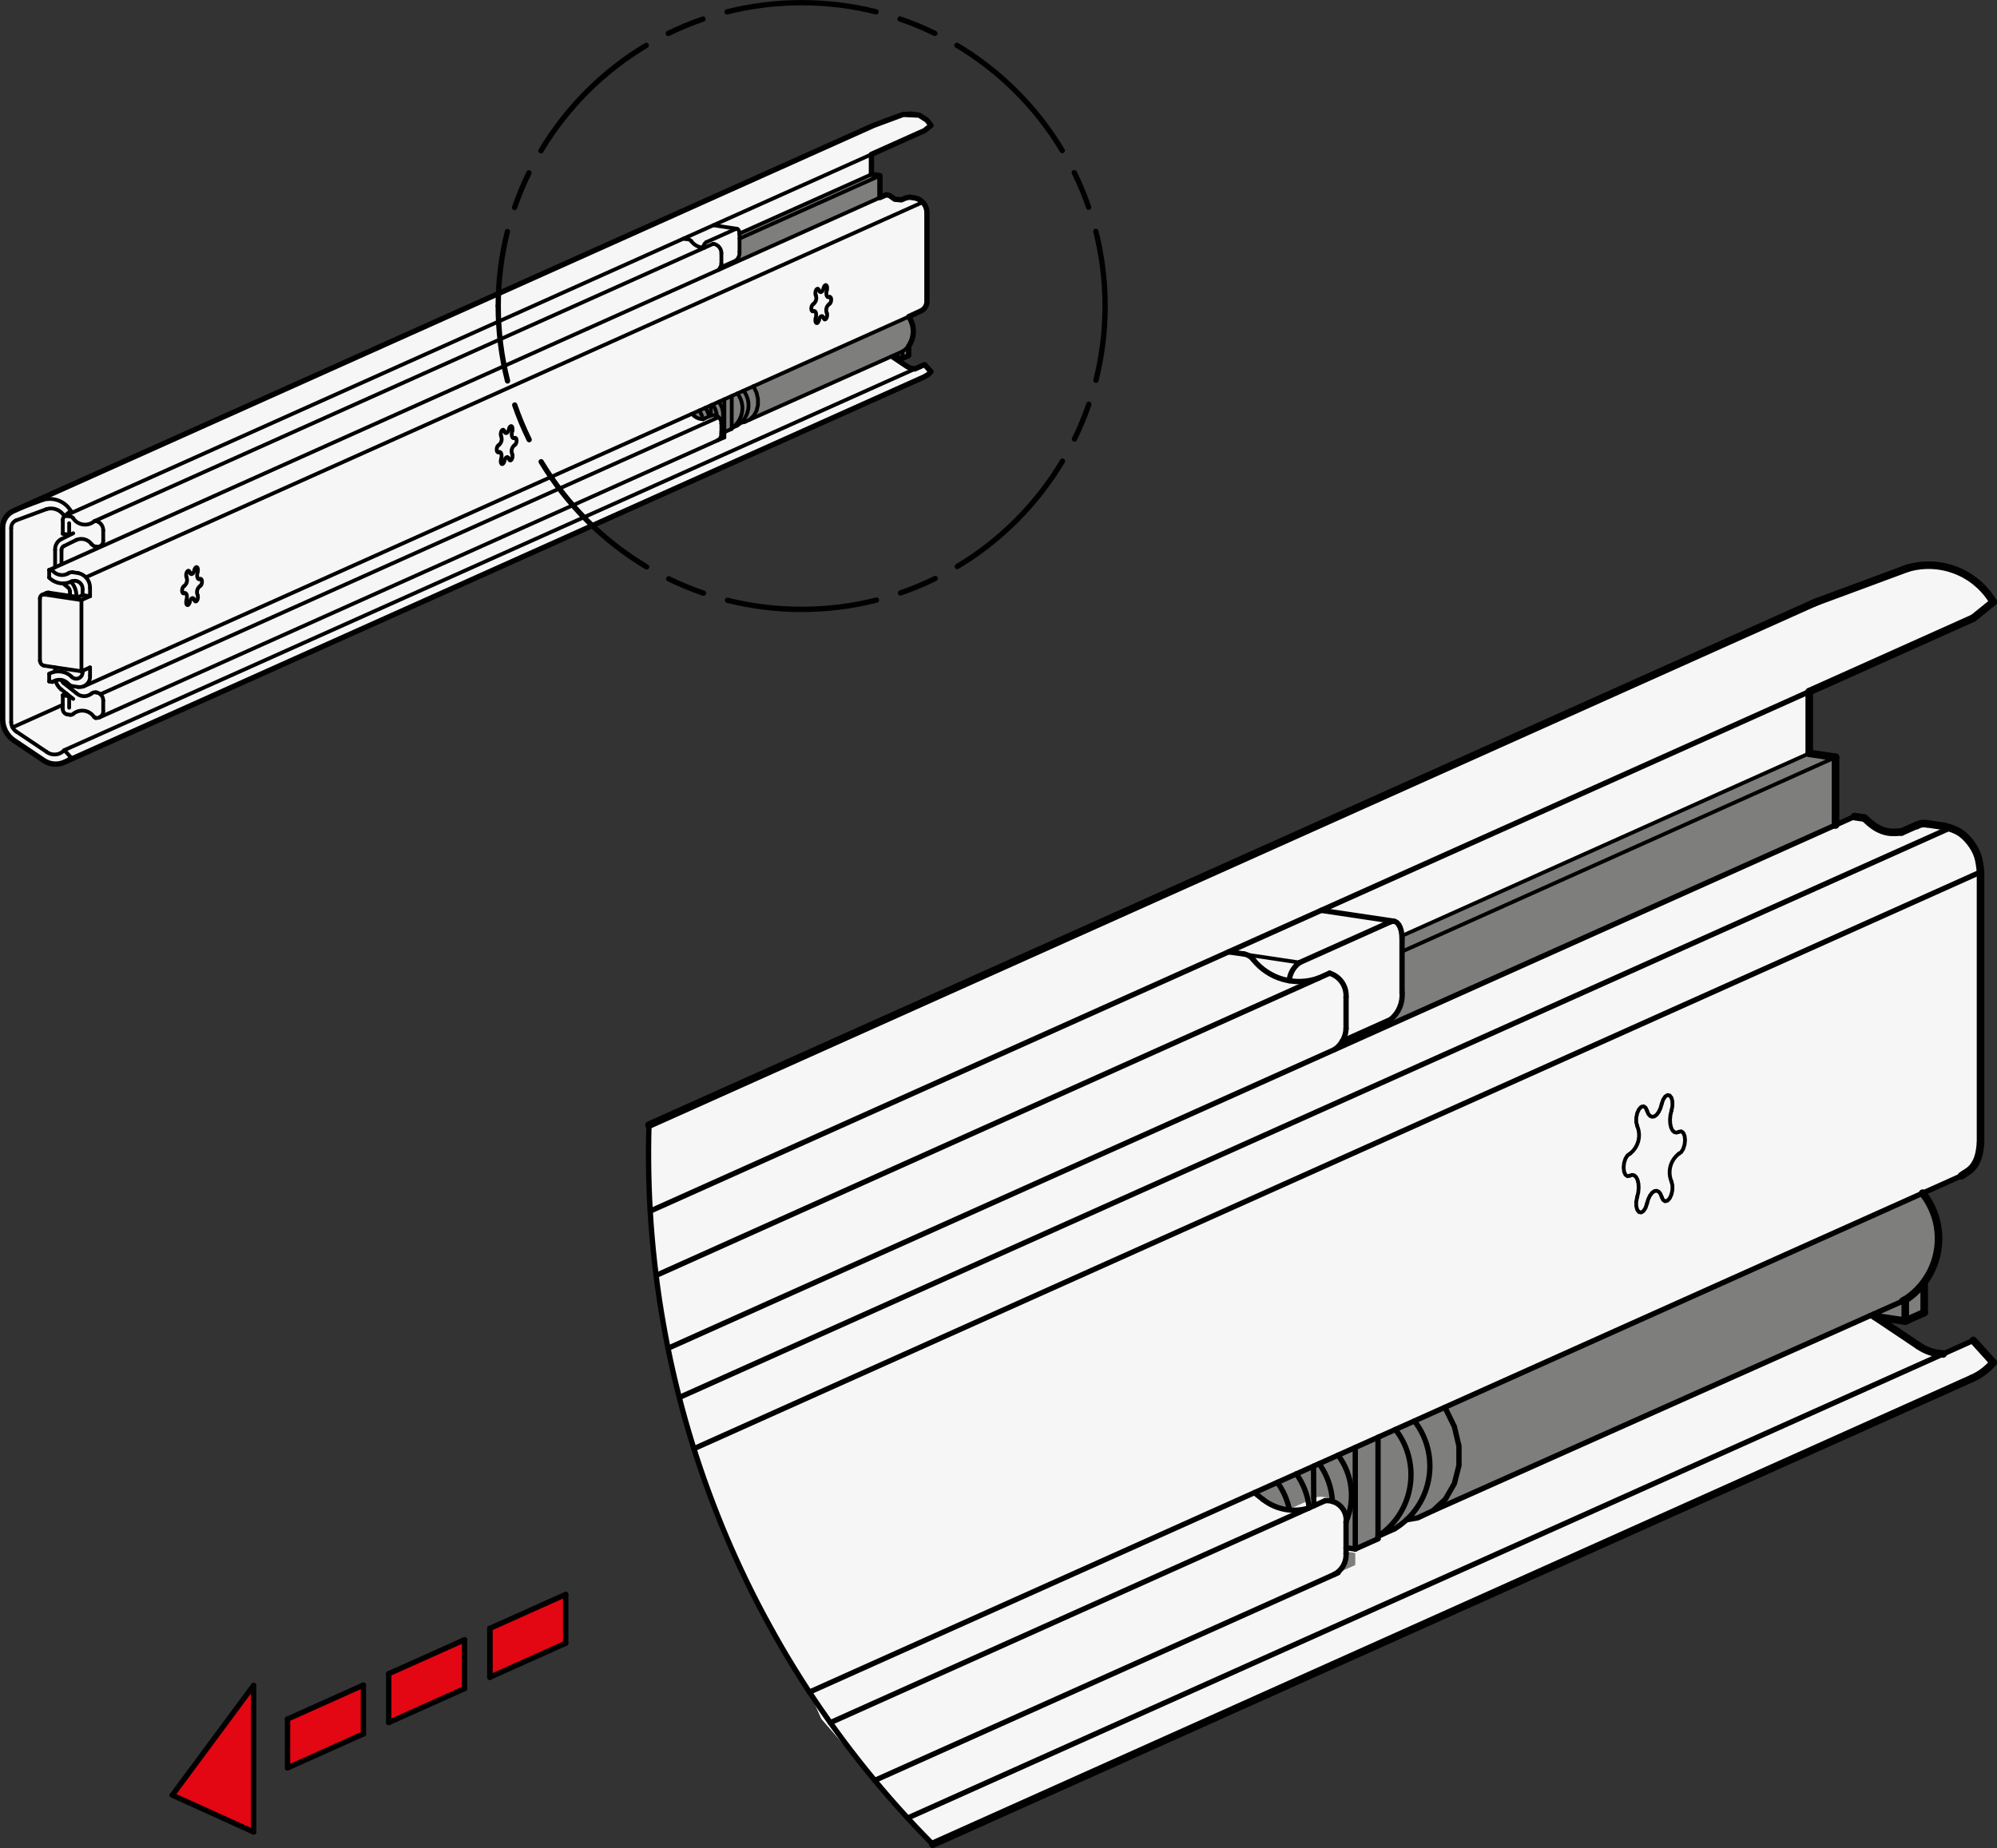 <?xml version="1.0" encoding="utf-8"?>
<!-- Generator: Adobe Illustrator 19.1.0, SVG Export Plug-In . SVG Version: 6.00 Build 0)  -->
<svg version="1.1" xmlns="http://www.w3.org/2000/svg" xmlns:xlink="http://www.w3.org/1999/xlink" x="0px" y="0px"
	 viewBox="0 0 186.553 172.675" enable-background="new 0 0 186.553 172.675" xml:space="preserve">
<rect x="0" y="0" width="186.553" height="172.675" fill="#333333" stroke="none"/>
<g id="MD_x5F_3_x5F_FUELLUNG_x5F_WS">
	<g id="LWPOLYLINE_81_">
		<path fill="#FFFFFF" d="M87.127,172.321l97.105-43.531l1.066-0.631l0.9-0.851l-1.865-2.06l-2.813,1.261l-1.201-0.216l-0.585-0.194
			l-4.583-3.08l2.831,0.423l1.772-0.794v-2.694c1.838-2.542,1.778-5.991-0.146-8.468l3.628-1.626
			c1.155-0.564,1.857-1.768,1.779-3.051V81.482c-0.024-2.551-2.112-4.599-4.663-4.575c-0.442,0.004-0.882,0.072-1.305,0.201
			l-1.405,0.63c-1.307,0.217-2.631-0.278-3.475-1.3l-0.935-0.14l-1.762,0.79v-6.333l-2.455-0.367v-5.766l15.32-6.868l1.865-1.503
			l-1.174-1.485c-1.813-1.744-4.42-2.383-6.834-1.675l-8.442,3.129L60.624,105.131l0.117,8.03l0.446,5.139l1.264,7.66l1.436,6.66
			l5.166,13.671l6.562,11.815l1.121,2.501l4.982,5.751l3.073,3.515L87.127,172.321"/>
	</g>
	<g id="LWPOLYLINE_82_">
		<path fill="#FFFFFF" d="M0.25,49.381v17.831c0.003,0.784,0.389,1.517,1.033,1.963l2.825,1.896c0.554,0.367,1.256,0.43,1.867,0.167
			l80.362-36.025l0.345-0.204l0.292-0.276l-0.604-0.667l-0.912,0.409l-0.389-0.07l-0.317-0.152l-1.357-0.909l0.917,0.137
			l0.574-0.257V32.35c0.578-0.831,0.578-1.934,0-2.765l1.119-0.521c0.383-0.166,0.618-0.557,0.586-0.973v-8.206
			c0.009-0.662-0.448-1.239-1.094-1.383l-0.512-0.076l-0.325,0.053l-0.459,0.194l-0.618-0.06l-0.508-0.362l-0.303-0.045
			l-0.571,0.256V16.41l-0.795-0.119v-1.868l4.964-2.225l0.604-0.487l-0.4-0.499l-0.722-0.458l-1.473-0.067l-2.735,1.014
			L1.284,47.726c-0.628,0.266-1.036,0.882-1.036,1.564"/>
	</g>
</g>
<g id="MD_x5F_3_x5F_FUELLUNG_x5F_GR">
	<g id="LWPOLYLINE_40_">
		<path fill="#F6F6F6" d="M0.25,49.381v17.831c0.003,0.784,0.389,1.517,1.033,1.963l2.825,1.896c0.554,0.367,1.256,0.43,1.867,0.167
			l80.362-36.025l0.345-0.204l0.292-0.276l-0.604-0.667l-0.912,0.409l-0.389-0.07l-0.317-0.152l-1.357-0.909l0.917,0.137
			l0.574-0.257V32.35c0.578-0.831,0.578-1.934,0-2.765l1.119-0.521c0.383-0.166,0.618-0.557,0.586-0.973v-8.206
			c0.009-0.662-0.448-1.239-1.094-1.383l-0.512-0.076l-0.325,0.053l-0.459,0.194l-0.618-0.06l-0.508-0.362l-0.303-0.045
			l-0.571,0.256V16.41l-0.795-0.119v-1.868l4.964-2.225l0.604-0.487l-0.4-0.499l-0.722-0.458l-1.473-0.067l-2.735,1.014
			L1.284,47.726c-0.628,0.266-1.036,0.882-1.036,1.564"/>
	</g>
	<g id="LWPOLYLINE_78_">
		<path fill="#F6F6F6" d="M87.127,172.321l97.105-43.531l1.066-0.631l0.9-0.851l-1.865-2.06l-2.813,1.261l-1.201-0.216l-0.585-0.194
			l-4.583-3.08l2.831,0.423l1.772-0.794v-2.694c1.838-2.542,1.778-5.991-0.146-8.468l3.628-1.626
			c1.155-0.564,1.857-1.768,1.779-3.051V81.482c-0.024-2.551-2.112-4.599-4.663-4.575c-0.442,0.004-0.882,0.072-1.305,0.201
			l-1.405,0.63c-1.307,0.217-2.631-0.278-3.475-1.3l-0.935-0.14l-1.762,0.79v-6.333l-2.455-0.367v-5.766l15.32-6.868l1.865-1.503
			l-1.174-1.485c-1.813-1.744-4.42-2.383-6.834-1.675l-8.442,3.129L60.624,105.131l0.117,8.03l0.446,5.139l1.264,7.66l1.436,6.66
			l5.166,13.671l6.562,11.815l1.121,2.501l4.982,5.751l3.073,3.515L87.127,172.321"/>
	</g>
</g>
<g id="MD_x5F_5_x5F_COLOR_x5F_RT">
	<g id="LWPOLYLINE_38_">
		<polygon fill="#E30613" points="43.398,153.213 36.311,156.39 36.311,160.953 43.398,157.777 		"/>
	</g>
	<g id="LWPOLYLINE_39_">
		<polygon fill="#E30613" points="52.847,148.977 45.76,152.154 45.76,156.718 52.847,153.541 		"/>
	</g>
	<g id="LWPOLYLINE_61_">
		<polygon fill="#E30613" points="33.949,157.449 26.862,160.626 26.862,165.189 33.949,162.012 		"/>
	</g>
	<g id="LWPOLYLINE_62_">
		<polygon fill="#E30613" points="23.69,171.175 16.097,167.734 23.69,157.484 		"/>
	</g>
</g>
<g id="MD_x5F_6_x5F_COLOR_x5F_K064">
	<g id="LWPOLYLINE_46_">
		<path fill="#7E7E7D" d="M82.203,18.462V16.41l-13.121,5.882v1.237c0.029,0.314-0.1,0.621-0.344,0.82l-1.457,0.653
			c-0.046,0.085-0.106,0.163-0.177,0.229L82.203,18.462z"/>
	</g>
	<g id="LWPOLYLINE_49_">
		<path fill="#7E7E7D" d="M83.243,33.318l1.071,0.162l0.574-0.257V32.35c0.163-0.332,0.3-0.677,0.408-1.031
			c0.017-0.118,0.026-0.237,0.026-0.356c-0.004-0.493-0.173-0.971-0.481-1.357l-14.465,6.485l0.022,0.034l0.268,0.548l0.139,0.589
			v0.589L70.666,38.4l-0.268,0.467l-0.379,0.354L83.243,33.318z"/>
	</g>
	<g id="LWPOLYLINE_50_">
		<path fill="#7E7E7D" d="M70.805,37.263l-0.139-0.589l-0.268-0.548l-0.022-0.034l-0.918,0.412c0.707,0.909,0.603,2.207-0.239,2.992
			l0.338-0.058l0.462-0.216l0.379-0.354l0.268-0.467l0.139-0.548V37.263z"/>
	</g>
	<g id="LWPOLYLINE_51_">
		<path fill="#7E7E7D" d="M68.883,36.76l-0.527,0.236v2.995c1.027-0.682,1.307-2.067,0.625-3.094
			C68.95,36.85,68.917,36.804,68.883,36.76z"/>
	</g>
	<g id="LWPOLYLINE_52_">
		<polygon fill="#7E7E7D" points="68.356,36.996 67.667,37.305 67.667,40.38 68.356,40.071 68.356,39.991 		"/>
	</g>
	<g id="LWPOLYLINE_53_">
		<path fill="#7E7E7D" d="M67.146,37.539l-0.574,0.257c0.23,0.319,0.369,0.694,0.402,1.086c0.252,0.128,0.412,0.387,0.414,0.67
			C67.675,38.886,67.582,38.118,67.146,37.539z"/>
	</g>
	<g id="LWPOLYLINE_54_">
		<path fill="#7E7E7D" d="M67.667,37.305l-0.521,0.234c0.264,0.35,0.406,0.777,0.406,1.216L67.667,37.305z"/>
	</g>
	<g id="LWPOLYLINE_55_">
		<path fill="#7E7E7D" d="M66.405,37.871l-0.521,0.233c0.175,0.243,0.298,0.519,0.361,0.811l0.16-0.072V37.871z"/>
	</g>
	<g id="LWPOLYLINE_56_">
		<path fill="#7E7E7D" d="M66.572,37.796l-0.168,0.075v0.973l0.006-0.002c0.087-0.04,0.183-0.053,0.278-0.04l0.104,0.016
			c0.063,0.014,0.125,0.036,0.183,0.065C66.942,38.49,66.802,38.115,66.572,37.796z"/>
	</g>
	<g id="LWPOLYLINE_57_">
		<path fill="#7E7E7D" d="M65.884,38.105l-0.574,0.257c0.173,0.24,0.295,0.513,0.359,0.802c0.008,0,0.015,0,0.023-0.001l0.553-0.248
			C66.181,38.624,66.058,38.347,65.884,38.105z"/>
	</g>
	<g id="LWPOLYLINE_58_">
		<path fill="#7E7E7D" d="M65.31,38.362l-0.694,0.311l0.268,0.213c0.22,0.184,0.499,0.283,0.786,0.278
			C65.605,38.875,65.483,38.602,65.31,38.362z"/>
	</g>
	<g id="LWPOLYLINE_59_">
		<path fill="#7E7E7D" d="M67.667,40.499l-0.281,0.126c-0.022,0.228-0.16,0.428-0.365,0.53l-10.834,4.857v0.077l11.48-5.146V40.499z
			"/>
	</g>
	<g id="LWPOLYLINE_60_">
		<path fill="#7E7E7D" d="M171.469,77.089v-6.333l-40.495,18.154v3.819c0.089,0.968-0.31,1.916-1.063,2.53l-4.506,2.02
			c-0.186,0.316-0.439,0.587-0.742,0.794L171.469,77.089z"/>
	</g>
	<g id="LWPOLYLINE_63_">
		<path fill="#7E7E7D" d="M69.457,36.503l-0.574,0.257c0.034,0.044,0.067,0.09,0.098,0.136c0.682,1.027,0.402,2.413-0.625,3.094
			c0,0.002,0.499-0.221,0.499-0.221c1.05-0.637,1.385-2.005,0.747-3.055C69.558,36.641,69.509,36.57,69.457,36.503z"/>
	</g>
	<g id="LWPOLYLINE_64_">
		<polygon fill="#7E7E7D" points="82.203,16.41 81.408,16.291 69.079,21.818 69.083,21.901 69.083,22.292 		"/>
	</g>
	<g id="LWPOLYLINE_65_">
		<polygon fill="#7E7E7D" points="171.469,70.756 169.014,70.389 130.96,87.448 130.974,87.704 130.974,88.909 		"/>
	</g>
	<g id="LWPOLYLINE_66_">
		<path fill="#7E7E7D" d="M67.389,40.457v0.068c0.002,0.033,0.001,0.066-0.002,0.1l0.281-0.126L67.389,40.457z"/>
	</g>
	<g id="LWPOLYLINE_67_">
		<path fill="#7E7E7D" d="M119.328,138.51l-2.143,0.961l0.827,0.656c0.679,0.568,1.54,0.873,2.425,0.86
			C120.239,140.094,119.862,139.251,119.328,138.51z"/>
	</g>
	<g id="LWPOLYLINE_68_">
		<path fill="#7E7E7D" d="M121.099,137.715l-1.772,0.794c0.534,0.742,0.911,1.584,1.109,2.477c0.023,0,0.046-0.001,0.07-0.002
			l1.708-0.766C122.018,139.317,121.639,138.465,121.099,137.715z"/>
	</g>
	<g id="LWPOLYLINE_69_">
		<path fill="#7E7E7D" d="M122.707,136.995l-1.608,0.721c0.539,0.749,0.919,1.601,1.115,2.503l0.493-0.221V136.995z"/>
	</g>
	<g id="LWPOLYLINE_70_">
		<path fill="#7E7E7D" d="M123.225,136.762l-0.518,0.232v3.003l0.017-0.008c0.276-0.126,0.584-0.167,0.884-0.12l0.295,0.044
			c0.196,0.042,0.385,0.11,0.563,0.201C124.364,138.906,123.935,137.747,123.225,136.762z"/>
	</g>
	<g id="LWPOLYLINE_71_">
		<path fill="#7E7E7D" d="M124.997,135.968l-1.772,0.794c0.71,0.984,1.139,2.143,1.241,3.353c0.779,0.396,1.272,1.194,1.278,2.068
			C126.628,140.127,126.342,137.756,124.997,135.968z"/>
	</g>
	<g id="LWPOLYLINE_72_">
		<path fill="#7E7E7D" d="M126.605,135.248l-1.608,0.721c1.345,1.788,1.63,4.159,0.748,6.215c0,0.02,0,0.04,0,0.06v2.367l0.86,0.129
			V135.248z"/>
	</g>
	<g id="LWPOLYLINE_73_">
		<polygon fill="#7E7E7D" points="128.731,134.294 126.605,135.248 126.605,144.738 128.731,143.785 128.731,143.537 		"/>
	</g>
	<g id="LWPOLYLINE_74_">
		<path fill="#7E7E7D" d="M130.357,133.566l-1.626,0.729v9.25c3.173-2.11,4.034-6.393,1.923-9.565
			C130.56,133.838,130.461,133.7,130.357,133.566z"/>
	</g>
	<g id="LWPOLYLINE_75_">
		<path fill="#7E7E7D" d="M132.128,132.771l-1.772,0.794c0.104,0.134,0.204,0.272,0.298,0.413c2.11,3.173,1.249,7.455-1.923,9.565
			l1.541-0.691c3.241-1.967,4.273-6.189,2.306-9.43C132.44,133.198,132.29,132.98,132.128,132.771z"/>
	</g>
	<g id="LWPOLYLINE_76_">
		<path fill="#7E7E7D" d="M136.29,135.116l-0.429-1.819l-0.829-1.69l-0.069-0.106l-2.835,1.271c2.182,2.806,1.861,6.813-0.739,9.236
			l1.046-0.18l1.427-0.666l1.169-1.093l0.829-1.443l0.429-1.69V135.116z"/>
	</g>
	<g id="LWPOLYLINE_77_">
		<path fill="#7E7E7D" d="M174.676,122.948l3.307,0.494l1.772-0.794v-2.694c1.815-2.549,1.756-5.983-0.146-8.468l-44.646,20.014
			l0.069,0.106l0.829,1.69l0.429,1.819v1.819l-0.429,1.69l-0.829,1.443l-1.169,1.093L174.676,122.948z"/>
	</g>
	<g id="LWPOLYLINE_79_">
		<polyline fill="#7E7E7D" points="125.744,144.977 125.744,145.187 125.737,145.494 125.67,145.849 125.536,146.199 
			125.343,146.516 125.008,146.87 124.611,147.129 126.605,146.235 126.605,145.105 125.744,144.977 		"/>
	</g>
</g>
<g id="MD_x5F_1_x5F_025">
	<g id="LINE">
		
			<line fill="none" stroke="#000000" stroke-width="0.354" stroke-linecap="round" stroke-linejoin="round" stroke-miterlimit="10" x1="68.356" y1="39.993" x2="68.855" y2="39.77"/>
	</g>
	<g id="LINE_1_">
		
			<line fill="none" stroke="#000000" stroke-width="0.354" stroke-linecap="round" stroke-linejoin="round" stroke-miterlimit="10" x1="70.019" y1="39.221" x2="84.239" y2="32.873"/>
	</g>
	<g id="LINE_2_">
		
			<line fill="none" stroke="#000000" stroke-width="0.354" stroke-linecap="round" stroke-linejoin="round" stroke-miterlimit="10" x1="4.342" y1="55.393" x2="3.94" y2="55.574"/>
	</g>
	<g id="LINE_3_">
		
			<line fill="none" stroke="#000000" stroke-width="0.354" stroke-linecap="round" stroke-linejoin="round" stroke-miterlimit="10" x1="7.834" y1="64.128" x2="86.016" y2="29.08"/>
	</g>
	<g id="LINE_4_">
		
			<line fill="none" stroke="#000000" stroke-width="0.354" stroke-linecap="round" stroke-linejoin="round" stroke-miterlimit="10" x1="66.582" y1="22.799" x2="8.836" y2="48.686"/>
	</g>
	<g id="LINE_5_">
		
			<line fill="none" stroke="#000000" stroke-width="0.354" stroke-linecap="round" stroke-linejoin="round" stroke-miterlimit="10" x1="9.275" y1="67.042" x2="67.021" y2="41.155"/>
	</g>
	<g id="LINE_6_">
		
			<line fill="none" stroke="#000000" stroke-width="0.354" stroke-linecap="round" stroke-linejoin="round" stroke-miterlimit="10" x1="66.415" y1="38.84" x2="65.691" y2="39.164"/>
	</g>
	<g id="LINE_7_">
		
			<line fill="none" stroke="#000000" stroke-width="0.354" stroke-linecap="round" stroke-linejoin="round" stroke-miterlimit="10" x1="81.557" y1="11.737" x2="1.195" y2="47.763"/>
	</g>
	<g id="LINE_8_">
		
			<line fill="none" stroke="#000000" stroke-width="0.354" stroke-linecap="round" stroke-linejoin="round" stroke-miterlimit="10" x1="5.976" y1="71.238" x2="86.339" y2="35.213"/>
	</g>
	<g id="LINE_9_">
		
			<line fill="none" stroke="#000000" stroke-width="0.354" stroke-linecap="round" stroke-linejoin="round" stroke-miterlimit="10" x1="68.84" y1="21.374" x2="66.637" y2="21.045"/>
	</g>
	<g id="LINE_10_">
		
			<line fill="none" stroke="#000000" stroke-width="0.354" stroke-linecap="round" stroke-linejoin="round" stroke-miterlimit="10" x1="67.383" y1="40.627" x2="67.667" y2="40.499"/>
	</g>
	<g id="LINE_11_">
		
			<line fill="none" stroke="#000000" stroke-width="0.354" stroke-linecap="round" stroke-linejoin="round" stroke-miterlimit="10" x1="67.667" y1="40.874" x2="67.667" y2="40.499"/>
	</g>
	<g id="LINE_12_">
		
			<line fill="none" stroke="#000000" stroke-width="0.354" stroke-linecap="round" stroke-linejoin="round" stroke-miterlimit="10" x1="67.667" y1="40.499" x2="67.389" y2="40.457"/>
	</g>
	<g id="LINE_13_">
		
			<line fill="none" stroke="#000000" stroke-width="0.354" stroke-linecap="round" stroke-linejoin="round" stroke-miterlimit="10" x1="84.888" y1="29.585" x2="84.888" y2="29.681"/>
	</g>
	<g id="LINE_14_">
		
			<line fill="none" stroke="#000000" stroke-width="0.354" stroke-linecap="round" stroke-linejoin="round" stroke-miterlimit="10" x1="84.888" y1="32.35" x2="84.888" y2="33.223"/>
	</g>
	<g id="LINE_15_">
		
			<line fill="none" stroke="#000000" stroke-width="0.354" stroke-linecap="round" stroke-linejoin="round" stroke-miterlimit="10" x1="84.314" y1="33.48" x2="84.888" y2="33.223"/>
	</g>
	<g id="LINE_16_">
		
			<line fill="none" stroke="#000000" stroke-width="0.354" stroke-linecap="round" stroke-linejoin="round" stroke-miterlimit="10" x1="84.314" y1="33.48" x2="84.314" y2="32.837"/>
	</g>
	<g id="LINE_17_">
		
			<line fill="none" stroke="#000000" stroke-width="0.354" stroke-linecap="round" stroke-linejoin="round" stroke-miterlimit="10" x1="69.083" y1="22.292" x2="82.203" y2="16.41"/>
	</g>
	<g id="LINE_18_">
		
			<line fill="none" stroke="#000000" stroke-width="0.354" stroke-linecap="round" stroke-linejoin="round" stroke-miterlimit="10" x1="81.408" y1="16.291" x2="82.203" y2="16.41"/>
	</g>
	<g id="LINE_19_">
		
			<line fill="none" stroke="#000000" stroke-width="0.354" stroke-linecap="round" stroke-linejoin="round" stroke-miterlimit="10" x1="69.08" y1="21.817" x2="81.408" y2="16.291"/>
	</g>
	<g id="LINE_20_">
		
			<line fill="none" stroke="#000000" stroke-width="0.354" stroke-linecap="round" stroke-linejoin="round" stroke-miterlimit="10" x1="82.203" y1="16.41" x2="82.203" y2="18.462"/>
	</g>
	<g id="ARC">
		
			<path fill="none" stroke="#000000" stroke-width="0.354" stroke-linecap="round" stroke-linejoin="round" stroke-miterlimit="10" d="
			M65.671,39.173c-0.064-0.292-0.187-0.568-0.361-0.811"/>
	</g>
	<g id="ARC_1_">
		
			<path fill="none" stroke="#000000" stroke-width="0.354" stroke-linecap="round" stroke-linejoin="round" stroke-miterlimit="10" d="
			M66.245,38.916c-0.064-0.292-0.187-0.568-0.361-0.811"/>
	</g>
	<g id="LINE_21_">
		
			<line fill="none" stroke="#000000" stroke-width="0.354" stroke-linecap="round" stroke-linejoin="round" stroke-miterlimit="10" x1="66.405" y1="37.871" x2="66.405" y2="38.844"/>
	</g>
	<g id="ARC_2_">
		
			<path fill="none" stroke="#000000" stroke-width="0.354" stroke-linecap="round" stroke-linejoin="round" stroke-miterlimit="10" d="
			M66.974,38.876c-0.034-0.39-0.173-0.763-0.402-1.08"/>
	</g>
	<g id="ARC_3_">
		
			<path fill="none" stroke="#000000" stroke-width="0.354" stroke-linecap="round" stroke-linejoin="round" stroke-miterlimit="10" d="
			M67.388,39.553c0.286-0.666,0.194-1.435-0.242-2.014"/>
	</g>
	<g id="LINE_22_">
		
			<line fill="none" stroke="#000000" stroke-width="0.354" stroke-linecap="round" stroke-linejoin="round" stroke-miterlimit="10" x1="67.667" y1="40.38" x2="67.667" y2="37.305"/>
	</g>
	<g id="LINE_23_">
		
			<line fill="none" stroke="#000000" stroke-width="0.354" stroke-linecap="round" stroke-linejoin="round" stroke-miterlimit="10" x1="67.667" y1="40.38" x2="67.389" y2="40.338"/>
	</g>
	<g id="LINE_24_">
		
			<line fill="none" stroke="#000000" stroke-width="0.354" stroke-linecap="round" stroke-linejoin="round" stroke-miterlimit="10" x1="68.356" y1="39.991" x2="68.356" y2="36.996"/>
	</g>
	<g id="LINE_25_">
		
			<line fill="none" stroke="#000000" stroke-width="0.354" stroke-linecap="round" stroke-linejoin="round" stroke-miterlimit="10" x1="68.356" y1="40.071" x2="68.356" y2="39.991"/>
	</g>
	<g id="LINE_26_">
		
			<line fill="none" stroke="#000000" stroke-width="0.354" stroke-linecap="round" stroke-linejoin="round" stroke-miterlimit="10" x1="67.667" y1="40.38" x2="68.356" y2="40.071"/>
	</g>
	<g id="ARC_4_">
		
			<path fill="none" stroke="#000000" stroke-width="0.354" stroke-linecap="round" stroke-linejoin="round" stroke-miterlimit="10" d="
			M68.356,39.991c1.027-0.682,1.307-2.067,0.625-3.094c-0.031-0.047-0.064-0.092-0.098-0.136"/>
	</g>
	<g id="ARC_5_">
		
			<path fill="none" stroke="#000000" stroke-width="0.354" stroke-linecap="round" stroke-linejoin="round" stroke-miterlimit="10" d="
			M68.855,39.77c1.05-0.637,1.385-2.005,0.747-3.055c-0.044-0.073-0.093-0.144-0.146-0.211"/>
	</g>
	<g id="LWPOLYLINE_1_">
		
			<polyline fill="none" stroke="#000000" stroke-width="0.354" stroke-linecap="round" stroke-linejoin="round" stroke-miterlimit="10" points="
			70.375,36.091 70.398,36.126 70.666,36.673 70.805,37.263 70.805,37.852 70.666,38.4 70.398,38.867 70.019,39.221 69.556,39.437 
			69.218,39.495 		"/>
	</g>
	<g id="ARC_6_">
		
			<path fill="none" stroke="#000000" stroke-width="0.354" stroke-linecap="round" stroke-linejoin="round" stroke-miterlimit="10" d="
			M84.314,32.837c1.024-0.664,1.316-2.033,0.652-3.057c-0.039-0.06-0.081-0.118-0.125-0.174"/>
	</g>
	<g id="LINE_27_">
		
			<line fill="none" stroke="#000000" stroke-width="0.354" stroke-linecap="round" stroke-linejoin="round" stroke-miterlimit="10" x1="84.239" y1="32.873" x2="84.314" y2="32.837"/>
	</g>
	<g id="LINE_28_">
		
			<line fill="none" stroke="#000000" stroke-width="0.354" stroke-linecap="round" stroke-linejoin="round" stroke-miterlimit="10" x1="83.242" y1="33.32" x2="84.314" y2="33.48"/>
	</g>
	<g id="LWPOLYLINE_2_">
		
			<polyline fill="none" stroke="#000000" stroke-width="0.354" stroke-linecap="round" stroke-linejoin="round" stroke-miterlimit="10" points="
			76.942,26.908 76.984,26.779 77.046,26.683 77.117,26.638 77.184,26.65 77.237,26.718 77.266,26.83 77.267,26.967 77.239,27.106 
					"/>
	</g>
	<g id="LWPOLYLINE_3_">
		
			<polyline fill="none" stroke="#000000" stroke-width="0.354" stroke-linecap="round" stroke-linejoin="round" stroke-miterlimit="10" points="
			76.497,27.107 76.535,27.203 76.587,27.267 76.65,27.295 76.719,27.283 76.788,27.233 76.851,27.149 76.904,27.038 76.942,26.908 
					"/>
	</g>
	<g id="LWPOLYLINE_4_">
		
			<polyline fill="none" stroke="#000000" stroke-width="0.354" stroke-linecap="round" stroke-linejoin="round" stroke-miterlimit="10" points="
			76.2,27.572 76.172,27.458 76.172,27.321 76.201,27.182 76.254,27.067 76.322,26.994 76.393,26.976 76.454,27.016 76.497,27.107 
					"/>
	</g>
	<g id="ARC_7_">
		
			<path fill="none" stroke="#000000" stroke-width="0.354" stroke-linecap="round" stroke-linejoin="round" stroke-miterlimit="10" d="
			M75.978,28.415c0.258-0.198,0.349-0.545,0.222-0.844"/>
	</g>
	<g id="LWPOLYLINE_5_">
		
			<polyline fill="none" stroke="#000000" stroke-width="0.354" stroke-linecap="round" stroke-linejoin="round" stroke-miterlimit="10" points="
			75.978,29.078 75.907,29.094 75.846,29.052 75.804,28.959 75.789,28.831 75.804,28.69 75.846,28.56 75.907,28.463 75.978,28.415 
					"/>
	</g>
	<g id="LWPOLYLINE_6_">
		
			<polyline fill="none" stroke="#000000" stroke-width="0.354" stroke-linecap="round" stroke-linejoin="round" stroke-miterlimit="10" points="
			76.2,29.722 76.232,29.588 76.245,29.451 76.238,29.32 76.212,29.207 76.169,29.121 76.113,29.068 76.047,29.053 75.978,29.078 		
			"/>
	</g>
	<g id="LWPOLYLINE_7_">
		
			<polyline fill="none" stroke="#000000" stroke-width="0.354" stroke-linecap="round" stroke-linejoin="round" stroke-miterlimit="10" points="
			76.497,29.92 76.454,30.05 76.393,30.145 76.322,30.191 76.254,30.178 76.201,30.11 76.172,29.998 76.172,29.861 76.2,29.722 		
			"/>
	</g>
	<g id="LWPOLYLINE_8_">
		
			<polyline fill="none" stroke="#000000" stroke-width="0.354" stroke-linecap="round" stroke-linejoin="round" stroke-miterlimit="10" points="
			76.942,29.721 76.904,29.625 76.851,29.561 76.788,29.533 76.719,29.545 76.65,29.595 76.587,29.679 76.535,29.79 76.497,29.92 		
			"/>
	</g>
	<g id="LWPOLYLINE_9_">
		
			<polyline fill="none" stroke="#000000" stroke-width="0.354" stroke-linecap="round" stroke-linejoin="round" stroke-miterlimit="10" points="
			77.239,29.256 77.267,29.37 77.266,29.508 77.237,29.646 77.184,29.761 77.117,29.834 77.046,29.852 76.984,29.812 76.942,29.721 
					"/>
	</g>
	<g id="ARC_8_">
		
			<path fill="none" stroke="#000000" stroke-width="0.354" stroke-linecap="round" stroke-linejoin="round" stroke-miterlimit="10" d="
			M77.461,28.413c-0.258,0.198-0.349,0.545-0.222,0.844"/>
	</g>
	<g id="LWPOLYLINE_10_">
		
			<polyline fill="none" stroke="#000000" stroke-width="0.354" stroke-linecap="round" stroke-linejoin="round" stroke-miterlimit="10" points="
			77.461,27.75 77.532,27.734 77.593,27.776 77.634,27.869 77.649,27.997 77.634,28.138 77.593,28.268 77.532,28.365 77.461,28.413 
					"/>
	</g>
	<g id="LWPOLYLINE_11_">
		
			<polyline fill="none" stroke="#000000" stroke-width="0.354" stroke-linecap="round" stroke-linejoin="round" stroke-miterlimit="10" points="
			77.239,27.106 77.207,27.24 77.194,27.377 77.2,27.508 77.226,27.621 77.269,27.708 77.326,27.76 77.391,27.775 77.461,27.75 		
			"/>
	</g>
	<g id="LWPOLYLINE_12_">
		
			<polyline fill="none" stroke="#000000" stroke-width="0.354" stroke-linecap="round" stroke-linejoin="round" stroke-miterlimit="10" points="
			47.552,40.083 47.594,39.954 47.656,39.858 47.727,39.813 47.795,39.825 47.847,39.893 47.877,40.005 47.877,40.142 
			47.849,40.281 		"/>
	</g>
	<g id="LWPOLYLINE_13_">
		
			<polyline fill="none" stroke="#000000" stroke-width="0.354" stroke-linecap="round" stroke-linejoin="round" stroke-miterlimit="10" points="
			47.107,40.282 47.145,40.378 47.198,40.442 47.261,40.47 47.33,40.458 47.398,40.408 47.462,40.324 47.514,40.213 47.552,40.083 
					"/>
	</g>
	<g id="LWPOLYLINE_14_">
		
			<polyline fill="none" stroke="#000000" stroke-width="0.354" stroke-linecap="round" stroke-linejoin="round" stroke-miterlimit="10" points="
			46.81,40.747 46.782,40.633 46.783,40.496 46.812,40.357 46.865,40.242 46.932,40.169 47.003,40.151 47.065,40.191 47.107,40.282 
					"/>
	</g>
	<g id="ARC_9_">
		
			<path fill="none" stroke="#000000" stroke-width="0.354" stroke-linecap="round" stroke-linejoin="round" stroke-miterlimit="10" d="
			M46.588,41.59c0.258-0.198,0.349-0.545,0.222-0.844"/>
	</g>
	<g id="LWPOLYLINE_15_">
		
			<polyline fill="none" stroke="#000000" stroke-width="0.354" stroke-linecap="round" stroke-linejoin="round" stroke-miterlimit="10" points="
			46.588,42.253 46.517,42.269 46.456,42.227 46.414,42.134 46.4,42.006 46.414,41.865 46.456,41.735 46.517,41.638 46.588,41.59 		
			"/>
	</g>
	<g id="LWPOLYLINE_16_">
		
			<polyline fill="none" stroke="#000000" stroke-width="0.354" stroke-linecap="round" stroke-linejoin="round" stroke-miterlimit="10" points="
			46.81,42.897 46.842,42.763 46.855,42.626 46.848,42.495 46.823,42.382 46.78,42.296 46.723,42.243 46.657,42.228 46.588,42.253 
					"/>
	</g>
	<g id="LWPOLYLINE_17_">
		
			<polyline fill="none" stroke="#000000" stroke-width="0.354" stroke-linecap="round" stroke-linejoin="round" stroke-miterlimit="10" points="
			47.107,43.095 47.065,43.225 47.003,43.32 46.932,43.366 46.865,43.353 46.812,43.285 46.783,43.173 46.782,43.036 46.81,42.897 
					"/>
	</g>
	<g id="LWPOLYLINE_18_">
		
			<polyline fill="none" stroke="#000000" stroke-width="0.354" stroke-linecap="round" stroke-linejoin="round" stroke-miterlimit="10" points="
			47.552,42.896 47.514,42.8 47.462,42.736 47.398,42.708 47.33,42.72 47.261,42.77 47.198,42.854 47.145,42.965 47.107,43.095 		
			"/>
	</g>
	<g id="LWPOLYLINE_19_">
		
			<polyline fill="none" stroke="#000000" stroke-width="0.354" stroke-linecap="round" stroke-linejoin="round" stroke-miterlimit="10" points="
			47.849,42.431 47.877,42.545 47.877,42.683 47.847,42.821 47.795,42.936 47.727,43.009 47.656,43.027 47.594,42.987 
			47.552,42.896 		"/>
	</g>
	<g id="ARC_10_">
		
			<path fill="none" stroke="#000000" stroke-width="0.354" stroke-linecap="round" stroke-linejoin="round" stroke-miterlimit="10" d="
			M48.071,41.588c-0.258,0.198-0.349,0.545-0.222,0.844"/>
	</g>
	<g id="LWPOLYLINE_20_">
		
			<polyline fill="none" stroke="#000000" stroke-width="0.354" stroke-linecap="round" stroke-linejoin="round" stroke-miterlimit="10" points="
			48.071,40.925 48.142,40.909 48.203,40.951 48.245,41.044 48.26,41.172 48.245,41.313 48.203,41.443 48.142,41.54 48.071,41.588 
					"/>
	</g>
	<g id="LWPOLYLINE_21_">
		
			<polyline fill="none" stroke="#000000" stroke-width="0.354" stroke-linecap="round" stroke-linejoin="round" stroke-miterlimit="10" points="
			47.849,40.281 47.817,40.415 47.804,40.552 47.811,40.683 47.837,40.796 47.88,40.883 47.936,40.935 48.002,40.95 48.071,40.925 
					"/>
	</g>
	<g id="LWPOLYLINE_22_">
		
			<polyline fill="none" stroke="#000000" stroke-width="0.354" stroke-linecap="round" stroke-linejoin="round" stroke-miterlimit="10" points="
			18.162,53.258 18.205,53.129 18.267,53.033 18.337,52.988 18.405,53 18.458,53.068 18.487,53.18 18.488,53.317 18.459,53.456 		
			"/>
	</g>
	<g id="LWPOLYLINE_23_">
		
			<polyline fill="none" stroke="#000000" stroke-width="0.354" stroke-linecap="round" stroke-linejoin="round" stroke-miterlimit="10" points="
			17.718,53.457 17.755,53.553 17.808,53.617 17.871,53.645 17.94,53.633 18.009,53.583 18.072,53.499 18.125,53.388 18.162,53.258 
					"/>
	</g>
	<g id="LWPOLYLINE_24_">
		
			<polyline fill="none" stroke="#000000" stroke-width="0.354" stroke-linecap="round" stroke-linejoin="round" stroke-miterlimit="10" points="
			17.421,53.922 17.392,53.808 17.393,53.671 17.422,53.532 17.475,53.417 17.543,53.344 17.613,53.326 17.675,53.366 
			17.718,53.457 		"/>
	</g>
	<g id="ARC_11_">
		
			<path fill="none" stroke="#000000" stroke-width="0.354" stroke-linecap="round" stroke-linejoin="round" stroke-miterlimit="10" d="
			M17.198,54.765c0.258-0.198,0.349-0.545,0.222-0.844"/>
	</g>
	<g id="LWPOLYLINE_25_">
		
			<polyline fill="none" stroke="#000000" stroke-width="0.354" stroke-linecap="round" stroke-linejoin="round" stroke-miterlimit="10" points="
			17.198,55.428 17.128,55.444 17.066,55.402 17.025,55.309 17.01,55.181 17.025,55.04 17.066,54.91 17.128,54.813 17.198,54.765 		
			"/>
	</g>
	<g id="LWPOLYLINE_26_">
		
			<polyline fill="none" stroke="#000000" stroke-width="0.354" stroke-linecap="round" stroke-linejoin="round" stroke-miterlimit="10" points="
			17.421,56.072 17.452,55.938 17.465,55.801 17.459,55.67 17.433,55.557 17.39,55.471 17.333,55.418 17.268,55.403 17.198,55.428 
					"/>
	</g>
	<g id="LWPOLYLINE_27_">
		
			<polyline fill="none" stroke="#000000" stroke-width="0.354" stroke-linecap="round" stroke-linejoin="round" stroke-miterlimit="10" points="
			17.718,56.27 17.675,56.4 17.613,56.495 17.543,56.541 17.475,56.528 17.422,56.46 17.393,56.348 17.392,56.211 17.421,56.072 		
			"/>
	</g>
	<g id="LWPOLYLINE_28_">
		
			<polyline fill="none" stroke="#000000" stroke-width="0.354" stroke-linecap="round" stroke-linejoin="round" stroke-miterlimit="10" points="
			18.162,56.071 18.125,55.975 18.072,55.911 18.009,55.883 17.94,55.895 17.871,55.945 17.808,56.029 17.755,56.14 17.718,56.27 		
			"/>
	</g>
	<g id="LWPOLYLINE_29_">
		
			<polyline fill="none" stroke="#000000" stroke-width="0.354" stroke-linecap="round" stroke-linejoin="round" stroke-miterlimit="10" points="
			18.459,55.606 18.488,55.72 18.487,55.858 18.458,55.996 18.405,56.111 18.337,56.184 18.267,56.202 18.205,56.162 18.162,56.071 
					"/>
	</g>
	<g id="ARC_12_">
		
			<path fill="none" stroke="#000000" stroke-width="0.354" stroke-linecap="round" stroke-linejoin="round" stroke-miterlimit="10" d="
			M18.682,54.763c-0.258,0.198-0.349,0.545-0.222,0.844"/>
	</g>
	<g id="LWPOLYLINE_30_">
		
			<polyline fill="none" stroke="#000000" stroke-width="0.354" stroke-linecap="round" stroke-linejoin="round" stroke-miterlimit="10" points="
			18.682,54.1 18.752,54.084 18.814,54.126 18.855,54.219 18.87,54.347 18.855,54.488 18.814,54.618 18.752,54.715 18.682,54.763 		
			"/>
	</g>
	<g id="LWPOLYLINE_31_">
		
			<polyline fill="none" stroke="#000000" stroke-width="0.354" stroke-linecap="round" stroke-linejoin="round" stroke-miterlimit="10" points="
			18.459,53.456 18.428,53.59 18.415,53.727 18.421,53.858 18.447,53.971 18.49,54.058 18.547,54.11 18.612,54.125 18.682,54.1 		
			"/>
	</g>
	<g id="LINE_29_">
		
			<line fill="none" stroke="#000000" stroke-width="0.354" stroke-linecap="round" stroke-linejoin="round" stroke-miterlimit="10" x1="86.592" y1="28.091" x2="86.592" y2="19.885"/>
	</g>
	<g id="LINE_30_">
		
			<line fill="none" stroke="#000000" stroke-width="0.354" stroke-linecap="round" stroke-linejoin="round" stroke-miterlimit="10" x1="8.411" y1="62.362" x2="8.411" y2="63.139"/>
	</g>
	<g id="LINE_31_">
		
			<line fill="none" stroke="#000000" stroke-width="0.354" stroke-linecap="round" stroke-linejoin="round" stroke-miterlimit="10" x1="7.608" y1="62.723" x2="8.411" y2="62.362"/>
	</g>
	<g id="LINE_32_">
		
			<line fill="none" stroke="#000000" stroke-width="0.354" stroke-linecap="round" stroke-linejoin="round" stroke-miterlimit="10" x1="7.608" y1="62.723" x2="7.608" y2="56.069"/>
	</g>
	<g id="LINE_33_">
		
			<line fill="none" stroke="#000000" stroke-width="0.354" stroke-linecap="round" stroke-linejoin="round" stroke-miterlimit="10" x1="8.411" y1="55.709" x2="7.608" y2="56.069"/>
	</g>
	<g id="LINE_34_">
		
			<line fill="none" stroke="#000000" stroke-width="0.354" stroke-linecap="round" stroke-linejoin="round" stroke-miterlimit="10" x1="8.411" y1="54.933" x2="8.411" y2="55.709"/>
	</g>
	<g id="LINE_35_">
		
			<line fill="none" stroke="#000000" stroke-width="0.354" stroke-linecap="round" stroke-linejoin="round" stroke-miterlimit="10" x1="3.73" y1="55.933" x2="3.73" y2="61.7"/>
	</g>
	<g id="SPLINE">
		
			<path fill="none" stroke="#000000" stroke-width="0.354" stroke-linecap="round" stroke-linejoin="round" stroke-miterlimit="10" d="
			M3.73,55.933c0-0.116,0.043-0.225,0.116-0.296c0.074-0.071,0.177-0.103,0.281-0.088"/>
	</g>
	<g id="LINE_36_">
		
			<line fill="none" stroke="#000000" stroke-width="0.354" stroke-linecap="round" stroke-linejoin="round" stroke-miterlimit="10" x1="7.608" y1="56.069" x2="4.128" y2="55.549"/>
	</g>
	<g id="LINE_37_">
		
			<line fill="none" stroke="#000000" stroke-width="0.354" stroke-linecap="round" stroke-linejoin="round" stroke-miterlimit="10" x1="4.128" y1="62.203" x2="7.608" y2="62.723"/>
	</g>
	<g id="SPLINE_1_">
		
			<path fill="none" stroke="#000000" stroke-width="0.354" stroke-linecap="round" stroke-linejoin="round" stroke-miterlimit="10" d="
			M3.73,61.7c0,0.014,0.001,0.028,0.002,0.042c0.001,0.014,0.003,0.028,0.005,0.042c0.002,0.014,0.005,0.028,0.009,0.042
			c0.004,0.014,0.008,0.028,0.012,0.042c0.01,0.03,0.022,0.058,0.037,0.086c0.015,0.028,0.032,0.054,0.051,0.078
			c0.019,0.024,0.04,0.047,0.063,0.066c0.023,0.02,0.047,0.037,0.072,0.052c0.023,0.014,0.047,0.026,0.072,0.034
			c0.025,0.008,0.05,0.014,0.075,0.019"/>
	</g>
	<g id="LINE_38_">
		
			<line fill="none" stroke="#000000" stroke-width="0.354" stroke-linecap="round" stroke-linejoin="round" stroke-miterlimit="10" x1="8.411" y1="55.709" x2="7.715" y2="55.605"/>
	</g>
	<g id="LINE_39_">
		
			<line fill="none" stroke="#000000" stroke-width="0.354" stroke-linecap="round" stroke-linejoin="round" stroke-miterlimit="10" x1="4.53" y1="55.369" x2="7.314" y2="55.785"/>
	</g>
	<g id="LINE_40_">
		
			<line fill="none" stroke="#000000" stroke-width="0.354" stroke-linecap="round" stroke-linejoin="round" stroke-miterlimit="10" x1="7.314" y1="55.785" x2="7.715" y2="55.605"/>
	</g>
	<g id="ARC_13_">
		
			<path fill="none" stroke="#000000" stroke-width="0.354" stroke-linecap="round" stroke-linejoin="round" stroke-miterlimit="10" d="
			M8.411,54.933c0.013-0.663-0.446-1.243-1.094-1.383"/>
	</g>
	<g id="SPLINE_2_">
		
			<path fill="none" stroke="#000000" stroke-width="0.354" stroke-linecap="round" stroke-linejoin="round" stroke-miterlimit="10" d="
			M86.592,19.885c0-0.16-0.028-0.324-0.083-0.479c-0.055-0.156-0.136-0.303-0.237-0.431c-0.101-0.128-0.223-0.237-0.355-0.317
			c-0.132-0.081-0.275-0.134-0.419-0.155"/>
	</g>
	<g id="LINE_41_">
		
			<line fill="none" stroke="#000000" stroke-width="0.354" stroke-linecap="round" stroke-linejoin="round" stroke-miterlimit="10" x1="7.715" y1="55.605" x2="7.715" y2="55.081"/>
	</g>
	<g id="ARC_14_">
		
			<path fill="none" stroke="#000000" stroke-width="0.354" stroke-linecap="round" stroke-linejoin="round" stroke-miterlimit="10" d="
			M7.715,55.081c0.037-0.412-0.268-0.775-0.679-0.812c-0.114-0.01-0.229,0.006-0.336,0.047"/>
	</g>
	<g id="ARC_15_">
		
			<path fill="none" stroke="#000000" stroke-width="0.354" stroke-linecap="round" stroke-linejoin="round" stroke-miterlimit="10" d="
			M4.594,53.971c0.549,0.567,1.405,0.707,2.107,0.345"/>
	</g>
	<g id="LINE_42_">
		
			<line fill="none" stroke="#000000" stroke-width="0.354" stroke-linecap="round" stroke-linejoin="round" stroke-miterlimit="10" x1="4.594" y1="53.253" x2="4.594" y2="53.971"/>
	</g>
	<g id="LINE_43_">
		
			<line fill="none" stroke="#000000" stroke-width="0.354" stroke-linecap="round" stroke-linejoin="round" stroke-miterlimit="10" x1="4.897" y1="53.299" x2="4.594" y2="53.253"/>
	</g>
	<g id="ARC_16_">
		
			<path fill="none" stroke="#000000" stroke-width="0.354" stroke-linecap="round" stroke-linejoin="round" stroke-miterlimit="10" d="
			M4.897,53.299c0.357,0.453,0.997,0.568,1.49,0.269"/>
	</g>
	<g id="ARC_17_">
		
			<path fill="none" stroke="#000000" stroke-width="0.354" stroke-linecap="round" stroke-linejoin="round" stroke-miterlimit="10" d="
			M6.806,53.473c-0.147-0.024-0.297,0.01-0.42,0.094"/>
	</g>
	<g id="LINE_44_">
		
			<line fill="none" stroke="#000000" stroke-width="0.354" stroke-linecap="round" stroke-linejoin="round" stroke-miterlimit="10" x1="7.318" y1="53.549" x2="6.806" y2="53.473"/>
	</g>
	<g id="LINE_45_">
		
			<line fill="none" stroke="#000000" stroke-width="0.354" stroke-linecap="round" stroke-linejoin="round" stroke-miterlimit="10" x1="84.987" y1="18.425" x2="85.499" y2="18.502"/>
	</g>
	<g id="SPLINE_3_">
		
			<path fill="none" stroke="#000000" stroke-width="0.354" stroke-linecap="round" stroke-linejoin="round" stroke-miterlimit="10" d="
			M84.987,18.425c-0.076-0.006-0.153-0.013-0.221,0.007c-0.036,0.01-0.07,0.028-0.103,0.045"/>
	</g>
	<g id="SPLINE_4_">
		
			<path fill="none" stroke="#000000" stroke-width="0.354" stroke-linecap="round" stroke-linejoin="round" stroke-miterlimit="10" d="
			M4.345,55.399c0.011-0.007,0.021-0.014,0.032-0.019c0.045-0.021,0.098-0.016,0.152-0.011"/>
	</g>
	<g id="SPLINE_5_">
		
			<path fill="none" stroke="#000000" stroke-width="0.354" stroke-linecap="round" stroke-linejoin="round" stroke-miterlimit="10" d="
			M83.078,18.251c0.111,0.101,0.222,0.203,0.345,0.279c0.123,0.076,0.259,0.127,0.393,0.146c0.131,0.019,0.26,0.008,0.388-0.003"/>
	</g>
	<g id="LINE_46_">
		
			<line fill="none" stroke="#000000" stroke-width="0.354" stroke-linecap="round" stroke-linejoin="round" stroke-miterlimit="10" x1="4.594" y1="53.253" x2="54.891" y2="30.706"/>
	</g>
	<g id="LINE_47_">
		
			<line fill="none" stroke="#000000" stroke-width="0.354" stroke-linecap="round" stroke-linejoin="round" stroke-miterlimit="10" x1="54.891" y1="30.706" x2="82.774" y2="18.206"/>
	</g>
	<g id="LINE_48_">
		
			<line fill="none" stroke="#000000" stroke-width="0.354" stroke-linecap="round" stroke-linejoin="round" stroke-miterlimit="10" x1="82.774" y1="18.206" x2="83.078" y2="18.251"/>
	</g>
	<g id="LINE_49_">
		
			<line fill="none" stroke="#000000" stroke-width="0.354" stroke-linecap="round" stroke-linejoin="round" stroke-miterlimit="10" x1="6.806" y1="64.119" x2="7.318" y2="64.195"/>
	</g>
	<g id="ARC_18_">
		
			<path fill="none" stroke="#000000" stroke-width="0.354" stroke-linecap="round" stroke-linejoin="round" stroke-miterlimit="10" d="
			M6.386,63.899c0.113,0.116,0.26,0.193,0.42,0.22"/>
	</g>
	<g id="ARC_19_">
		
			<path fill="none" stroke="#000000" stroke-width="0.354" stroke-linecap="round" stroke-linejoin="round" stroke-miterlimit="10" d="
			M6.386,63.899c-0.377-0.433-1.022-0.509-1.49-0.177"/>
	</g>
	<g id="LINE_50_">
		
			<line fill="none" stroke="#000000" stroke-width="0.354" stroke-linecap="round" stroke-linejoin="round" stroke-miterlimit="10" x1="4.594" y1="63.677" x2="4.897" y2="63.722"/>
	</g>
	<g id="LINE_51_">
		
			<line fill="none" stroke="#000000" stroke-width="0.354" stroke-linecap="round" stroke-linejoin="round" stroke-miterlimit="10" x1="4.594" y1="62.959" x2="4.594" y2="63.677"/>
	</g>
	<g id="ARC_20_">
		
			<path fill="none" stroke="#000000" stroke-width="0.354" stroke-linecap="round" stroke-linejoin="round" stroke-miterlimit="10" d="
			M6.7,63.244c-0.561-0.553-1.419-0.669-2.107-0.284"/>
	</g>
	<g id="ARC_21_">
		
			<path fill="none" stroke="#000000" stroke-width="0.354" stroke-linecap="round" stroke-linejoin="round" stroke-miterlimit="10" d="
			M6.7,63.244c0.23,0.234,0.605,0.237,0.839,0.008c0.125-0.123,0.189-0.294,0.176-0.469"/>
	</g>
	<g id="ARC_22_">
		
			<path fill="none" stroke="#000000" stroke-width="0.354" stroke-linecap="round" stroke-linejoin="round" stroke-miterlimit="10" d="
			M7.318,64.195c0.538,0.064,1.026-0.32,1.09-0.858c0.008-0.066,0.009-0.132,0.003-0.198"/>
	</g>
	<g id="LINE_52_">
		
			<line fill="none" stroke="#000000" stroke-width="0.354" stroke-linecap="round" stroke-linejoin="round" stroke-miterlimit="10" x1="7.715" y1="62.783" x2="7.715" y2="62.674"/>
	</g>
	<g id="SPLINE_6_">
		
			<path fill="none" stroke="#000000" stroke-width="0.354" stroke-linecap="round" stroke-linejoin="round" stroke-miterlimit="10" d="
			M86.592,28.091c-0.017,0.156-0.034,0.312-0.083,0.454c-0.049,0.142-0.131,0.271-0.237,0.36c-0.079,0.067-0.172,0.113-0.266,0.158"
			/>
	</g>
	<g id="ARC_23_">
		
			<path fill="none" stroke="#000000" stroke-width="0.354" stroke-linecap="round" stroke-linejoin="round" stroke-miterlimit="10" d="
			M7.137,55.638c-0.003-0.476-0.186-0.933-0.512-1.279"/>
	</g>
	<g id="LINE_53_">
		
			<line fill="none" stroke="#000000" stroke-width="0.354" stroke-linecap="round" stroke-linejoin="round" stroke-miterlimit="10" x1="7.137" y1="55.759" x2="7.137" y2="55.638"/>
	</g>
	<g id="ARC_24_">
		
			<path fill="none" stroke="#000000" stroke-width="0.354" stroke-linecap="round" stroke-linejoin="round" stroke-miterlimit="10" d="
			M5.762,63.541c0.028,0.112,0.092,0.213,0.182,0.285"/>
	</g>
	<g id="LINE_54_">
		
			<line fill="none" stroke="#000000" stroke-width="0.354" stroke-linecap="round" stroke-linejoin="round" stroke-miterlimit="10" x1="5.944" y1="63.826" x2="7.137" y2="64.773"/>
	</g>
	<g id="ARC_25_">
		
			<path fill="none" stroke="#000000" stroke-width="0.354" stroke-linecap="round" stroke-linejoin="round" stroke-miterlimit="10" d="
			M7.137,64.773c0.397,0.357,0.994,0.372,1.408,0.034"/>
	</g>
	<g id="ARC_26_">
		
			<path fill="none" stroke="#000000" stroke-width="0.354" stroke-linecap="round" stroke-linejoin="round" stroke-miterlimit="10" d="
			M8.95,64.69c-0.146-0.024-0.295,0.019-0.406,0.117"/>
	</g>
	<g id="LINE_55_">
		
			<line fill="none" stroke="#000000" stroke-width="0.354" stroke-linecap="round" stroke-linejoin="round" stroke-miterlimit="10" x1="8.95" y1="64.69" x2="9.046" y2="64.704"/>
	</g>
	<g id="ARC_27_">
		
			<path fill="none" stroke="#000000" stroke-width="0.354" stroke-linecap="round" stroke-linejoin="round" stroke-miterlimit="10" d="
			M9.643,65.459c0.007-0.362-0.243-0.678-0.597-0.754"/>
	</g>
	<g id="LINE_56_">
		
			<line fill="none" stroke="#000000" stroke-width="0.354" stroke-linecap="round" stroke-linejoin="round" stroke-miterlimit="10" x1="9.643" y1="65.459" x2="9.643" y2="66.412"/>
	</g>
	<g id="ARC_28_">
		
			<path fill="none" stroke="#000000" stroke-width="0.354" stroke-linecap="round" stroke-linejoin="round" stroke-miterlimit="10" d="
			M8.947,67.084c0.342,0.041,0.653-0.204,0.694-0.546c0.005-0.042,0.006-0.084,0.002-0.126"/>
	</g>
	<g id="LINE_57_">
		
			<line fill="none" stroke="#000000" stroke-width="0.354" stroke-linecap="round" stroke-linejoin="round" stroke-miterlimit="10" x1="8.947" y1="67.084" x2="8.929" y2="67.082"/>
	</g>
	<g id="ARC_29_">
		
			<path fill="none" stroke="#000000" stroke-width="0.354" stroke-linecap="round" stroke-linejoin="round" stroke-miterlimit="10" d="
			M8.79,66.997c0.034,0.045,0.084,0.075,0.14,0.085"/>
	</g>
	<g id="ARC_30_">
		
			<path fill="none" stroke="#000000" stroke-width="0.354" stroke-linecap="round" stroke-linejoin="round" stroke-miterlimit="10" d="
			M8.79,66.997c-0.403-0.612-1.226-0.781-1.837-0.378c-0.041,0.027-0.08,0.056-0.118,0.088"/>
	</g>
	<g id="ARC_31_">
		
			<path fill="none" stroke="#000000" stroke-width="0.354" stroke-linecap="round" stroke-linejoin="round" stroke-miterlimit="10" d="
			M6.555,66.794c0.102,0.016,0.205-0.015,0.28-0.086"/>
	</g>
	<g id="LINE_58_">
		
			<line fill="none" stroke="#000000" stroke-width="0.354" stroke-linecap="round" stroke-linejoin="round" stroke-miterlimit="10" x1="6.555" y1="66.794" x2="6.262" y2="66.75"/>
	</g>
	<g id="ARC_32_">
		
			<path fill="none" stroke="#000000" stroke-width="0.354" stroke-linecap="round" stroke-linejoin="round" stroke-miterlimit="10" d="
			M5.865,66.247c-0.005,0.241,0.162,0.452,0.398,0.503"/>
	</g>
	<g id="LINE_59_">
		
			<line fill="none" stroke="#000000" stroke-width="0.354" stroke-linecap="round" stroke-linejoin="round" stroke-miterlimit="10" x1="5.865" y1="66.247" x2="5.865" y2="64.967"/>
	</g>
	<g id="LINE_60_">
		
			<line fill="none" stroke="#000000" stroke-width="0.354" stroke-linecap="round" stroke-linejoin="round" stroke-miterlimit="10" x1="5.865" y1="64.967" x2="6.461" y2="65.056"/>
	</g>
	<g id="LINE_61_">
		
			<line fill="none" stroke="#000000" stroke-width="0.354" stroke-linecap="round" stroke-linejoin="round" stroke-miterlimit="10" x1="6.461" y1="65.056" x2="6.461" y2="66.129"/>
	</g>
	<g id="LINE_62_">
		
			<line fill="none" stroke="#000000" stroke-width="0.354" stroke-linecap="round" stroke-linejoin="round" stroke-miterlimit="10" x1="6.839" y1="65.304" x2="5.696" y2="64.397"/>
	</g>
	<g id="ARC_33_">
		
			<path fill="none" stroke="#000000" stroke-width="0.354" stroke-linecap="round" stroke-linejoin="round" stroke-miterlimit="10" d="
			M5.189,63.591c0.075,0.317,0.253,0.601,0.507,0.806"/>
	</g>
	<g id="LINE_63_">
		
			<line fill="none" stroke="#000000" stroke-width="0.354" stroke-linecap="round" stroke-linejoin="round" stroke-miterlimit="10" x1="5.149" y1="62.695" x2="5.149" y2="62.355"/>
	</g>
	<g id="LINE_64_">
		
			<line fill="none" stroke="#000000" stroke-width="0.354" stroke-linecap="round" stroke-linejoin="round" stroke-miterlimit="10" x1="6.541" y1="55.293" x2="6.541" y2="55.67"/>
	</g>
	<g id="ARC_34_">
		
			<path fill="none" stroke="#000000" stroke-width="0.354" stroke-linecap="round" stroke-linejoin="round" stroke-miterlimit="10" d="
			M6.541,55.293c-0.001-0.161-0.074-0.313-0.199-0.414"/>
	</g>
	<g id="LINE_65_">
		
			<line fill="none" stroke="#000000" stroke-width="0.354" stroke-linecap="round" stroke-linejoin="round" stroke-miterlimit="10" x1="5.893" y1="54.523" x2="6.342" y2="54.879"/>
	</g>
	<g id="LINE_66_">
		
			<line fill="none" stroke="#000000" stroke-width="0.354" stroke-linecap="round" stroke-linejoin="round" stroke-miterlimit="10" x1="5.149" y1="53.004" x2="5.149" y2="51.367"/>
	</g>
	<g id="ARC_35_">
		
			<path fill="none" stroke="#000000" stroke-width="0.354" stroke-linecap="round" stroke-linejoin="round" stroke-miterlimit="10" d="
			M5.696,50.392c-0.353,0.194-0.565,0.572-0.547,0.975"/>
	</g>
	<g id="LINE_67_">
		
			<line fill="none" stroke="#000000" stroke-width="0.354" stroke-linecap="round" stroke-linejoin="round" stroke-miterlimit="10" x1="5.696" y1="50.392" x2="6.839" y2="49.827"/>
	</g>
	<g id="LINE_68_">
		
			<line fill="none" stroke="#000000" stroke-width="0.354" stroke-linecap="round" stroke-linejoin="round" stroke-miterlimit="10" x1="6.461" y1="48.889" x2="6.461" y2="49.962"/>
	</g>
	<g id="LINE_69_">
		
			<line fill="none" stroke="#000000" stroke-width="0.354" stroke-linecap="round" stroke-linejoin="round" stroke-miterlimit="10" x1="6.461" y1="49.962" x2="5.865" y2="49.873"/>
	</g>
	<g id="LINE_70_">
		
			<line fill="none" stroke="#000000" stroke-width="0.354" stroke-linecap="round" stroke-linejoin="round" stroke-miterlimit="10" x1="5.865" y1="49.873" x2="5.865" y2="48.593"/>
	</g>
	<g id="ARC_36_">
		
			<path fill="none" stroke="#000000" stroke-width="0.354" stroke-linecap="round" stroke-linejoin="round" stroke-miterlimit="10" d="
			M6.262,48.209c-0.196-0.023-0.373,0.116-0.396,0.312c-0.003,0.024-0.003,0.048-0.001,0.072"/>
	</g>
	<g id="LINE_71_">
		
			<line fill="none" stroke="#000000" stroke-width="0.354" stroke-linecap="round" stroke-linejoin="round" stroke-miterlimit="10" x1="6.262" y1="48.209" x2="6.555" y2="48.253"/>
	</g>
	<g id="ARC_37_">
		
			<path fill="none" stroke="#000000" stroke-width="0.354" stroke-linecap="round" stroke-linejoin="round" stroke-miterlimit="10" d="
			M6.835,48.422c-0.069-0.09-0.168-0.15-0.28-0.17"/>
	</g>
	<g id="ARC_38_">
		
			<path fill="none" stroke="#000000" stroke-width="0.354" stroke-linecap="round" stroke-linejoin="round" stroke-miterlimit="10" d="
			M6.835,48.422c0.402,0.613,1.225,0.783,1.838,0.381c0.041-0.027,0.08-0.056,0.117-0.087"/>
	</g>
	<g id="ARC_39_">
		
			<path fill="none" stroke="#000000" stroke-width="0.354" stroke-linecap="round" stroke-linejoin="round" stroke-miterlimit="10" d="
			M8.929,48.674c-0.051-0.008-0.102,0.008-0.14,0.043"/>
	</g>
	<g id="LINE_72_">
		
			<line fill="none" stroke="#000000" stroke-width="0.354" stroke-linecap="round" stroke-linejoin="round" stroke-miterlimit="10" x1="8.929" y1="48.674" x2="8.947" y2="48.676"/>
	</g>
	<g id="ARC_40_">
		
			<path fill="none" stroke="#000000" stroke-width="0.354" stroke-linecap="round" stroke-linejoin="round" stroke-miterlimit="10" d="
			M9.643,49.557c0.008-0.422-0.284-0.791-0.696-0.88"/>
	</g>
	<g id="LINE_73_">
		
			<line fill="none" stroke="#000000" stroke-width="0.354" stroke-linecap="round" stroke-linejoin="round" stroke-miterlimit="10" x1="9.643" y1="49.557" x2="9.643" y2="50.51"/>
	</g>
	<g id="ARC_41_">
		
			<path fill="none" stroke="#000000" stroke-width="0.354" stroke-linecap="round" stroke-linejoin="round" stroke-miterlimit="10" d="
			M9.046,51.087c0.293,0.035,0.56-0.175,0.595-0.468c0.004-0.036,0.005-0.072,0.002-0.108"/>
	</g>
	<g id="LINE_74_">
		
			<line fill="none" stroke="#000000" stroke-width="0.354" stroke-linecap="round" stroke-linejoin="round" stroke-miterlimit="10" x1="9.046" y1="51.087" x2="8.95" y2="51.072"/>
	</g>
	<g id="ARC_42_">
		
			<path fill="none" stroke="#000000" stroke-width="0.354" stroke-linecap="round" stroke-linejoin="round" stroke-miterlimit="10" d="
			M8.545,50.834c0.102,0.126,0.246,0.21,0.406,0.238"/>
	</g>
	<g id="ARC_43_">
		
			<path fill="none" stroke="#000000" stroke-width="0.354" stroke-linecap="round" stroke-linejoin="round" stroke-miterlimit="10" d="
			M8.545,50.834c-0.324-0.438-0.905-0.598-1.408-0.387"/>
	</g>
	<g id="LINE_75_">
		
			<line fill="none" stroke="#000000" stroke-width="0.354" stroke-linecap="round" stroke-linejoin="round" stroke-miterlimit="10" x1="7.137" y1="50.447" x2="5.944" y2="51.037"/>
	</g>
	<g id="ARC_44_">
		
			<path fill="none" stroke="#000000" stroke-width="0.354" stroke-linecap="round" stroke-linejoin="round" stroke-miterlimit="10" d="
			M5.944,51.037c-0.128,0.071-0.206,0.208-0.199,0.354"/>
	</g>
	<g id="LINE_76_">
		
			<line fill="none" stroke="#000000" stroke-width="0.354" stroke-linecap="round" stroke-linejoin="round" stroke-miterlimit="10" x1="5.745" y1="51.392" x2="5.745" y2="52.737"/>
	</g>
	<g id="ARC_45_">
		
			<path fill="none" stroke="#000000" stroke-width="0.354" stroke-linecap="round" stroke-linejoin="round" stroke-miterlimit="10" d="
			M67.389,23.67c0.008-0.422-0.284-0.791-0.696-0.88"/>
	</g>
	<g id="LINE_77_">
		
			<line fill="none" stroke="#000000" stroke-width="0.354" stroke-linecap="round" stroke-linejoin="round" stroke-miterlimit="10" x1="67.389" y1="23.67" x2="67.389" y2="24.624"/>
	</g>
	<g id="LINE_78_">
		
			<line fill="none" stroke="#000000" stroke-width="0.354" stroke-linecap="round" stroke-linejoin="round" stroke-miterlimit="10" x1="66.693" y1="22.79" x2="66.675" y2="22.787"/>
	</g>
	<g id="ARC_46_">
		
			<path fill="none" stroke="#000000" stroke-width="0.354" stroke-linecap="round" stroke-linejoin="round" stroke-miterlimit="10" d="
			M66.675,22.787c-0.032-0.005-0.064-0.001-0.094,0.012"/>
	</g>
	<g id="ARC_47_">
		
			<path fill="none" stroke="#000000" stroke-width="0.354" stroke-linecap="round" stroke-linejoin="round" stroke-miterlimit="10" d="
			M67.104,25.23c0.17-0.158,0.272-0.375,0.284-0.607"/>
	</g>
	<g id="ARC_48_">
		
			<path fill="none" stroke="#000000" stroke-width="0.354" stroke-linecap="round" stroke-linejoin="round" stroke-miterlimit="10" d="
			M64.581,22.536c0.289,0.391,0.75,0.618,1.236,0.606"/>
	</g>
	<g id="ARC_49_">
		
			<path fill="none" stroke="#000000" stroke-width="0.354" stroke-linecap="round" stroke-linejoin="round" stroke-miterlimit="10" d="
			M64.581,22.536c-0.069-0.09-0.168-0.15-0.28-0.17"/>
	</g>
	<g id="LINE_79_">
		
			<line fill="none" stroke="#000000" stroke-width="0.354" stroke-linecap="round" stroke-linejoin="round" stroke-miterlimit="10" x1="64.301" y1="22.366" x2="64.008" y2="22.322"/>
	</g>
	<g id="ARC_50_">
		
			<path fill="none" stroke="#000000" stroke-width="0.354" stroke-linecap="round" stroke-linejoin="round" stroke-miterlimit="10" d="
			M67.389,39.572c0.007-0.362-0.243-0.678-0.597-0.754"/>
	</g>
	<g id="LINE_80_">
		
			<line fill="none" stroke="#000000" stroke-width="0.354" stroke-linecap="round" stroke-linejoin="round" stroke-miterlimit="10" x1="67.389" y1="39.572" x2="67.389" y2="40.525"/>
	</g>
	<g id="LINE_81_">
		
			<line fill="none" stroke="#000000" stroke-width="0.354" stroke-linecap="round" stroke-linejoin="round" stroke-miterlimit="10" x1="66.792" y1="38.817" x2="66.696" y2="38.803"/>
	</g>
	<g id="ARC_51_">
		
			<path fill="none" stroke="#000000" stroke-width="0.354" stroke-linecap="round" stroke-linejoin="round" stroke-miterlimit="10" d="
			M67.021,41.155c0.237-0.118,0.381-0.365,0.367-0.629"/>
	</g>
	<g id="ARC_52_">
		
			<path fill="none" stroke="#000000" stroke-width="0.354" stroke-linecap="round" stroke-linejoin="round" stroke-miterlimit="10" d="
			M64.883,38.886c0.226,0.189,0.514,0.288,0.808,0.278"/>
	</g>
	<g id="LINE_82_">
		
			<line fill="none" stroke="#000000" stroke-width="0.354" stroke-linecap="round" stroke-linejoin="round" stroke-miterlimit="10" x1="64.615" y1="38.673" x2="64.883" y2="38.886"/>
	</g>
	<g id="LINE_83_">
		
			<line fill="none" stroke="#000000" stroke-width="0.354" stroke-linecap="round" stroke-linejoin="round" stroke-miterlimit="10" x1="5.865" y1="64.967" x2="6.215" y2="64.81"/>
	</g>
	<g id="ARC_53_">
		
			<path fill="none" stroke="#000000" stroke-width="0.354" stroke-linecap="round" stroke-linejoin="round" stroke-miterlimit="10" d="
			M66.696,38.803c-0.096-0.015-0.193-0.002-0.282,0.037"/>
	</g>
	<g id="ARC_54_">
		
			<path fill="none" stroke="#000000" stroke-width="0.354" stroke-linecap="round" stroke-linejoin="round" stroke-miterlimit="10" d="
			M86.976,11.711c-0.529-0.895-1.597-1.316-2.595-1.024"/>
	</g>
	<g id="ARC_55_">
		
			<path fill="none" stroke="#000000" stroke-width="0.354" stroke-linecap="round" stroke-linejoin="round" stroke-miterlimit="10" d="
			M6.613,47.736c-0.529-0.895-1.597-1.316-2.595-1.024"/>
	</g>
	<g id="ARC_56_">
		
			<path fill="none" stroke="#000000" stroke-width="0.354" stroke-linecap="round" stroke-linejoin="round" stroke-miterlimit="10" d="
			M1.046,67.472c0.001,0.348,0.173,0.674,0.459,0.873"/>
	</g>
	<g id="LINE_84_">
		
			<line fill="none" stroke="#000000" stroke-width="0.354" stroke-linecap="round" stroke-linejoin="round" stroke-miterlimit="10" x1="1.505" y1="68.345" x2="4.355" y2="70.253"/>
	</g>
	<g id="ARC_57_">
		
			<path fill="none" stroke="#000000" stroke-width="0.354" stroke-linecap="round" stroke-linejoin="round" stroke-miterlimit="10" d="
			M4.355,70.253c0.509,0.386,1.23,0.316,1.654-0.162"/>
	</g>
	<g id="LINE_85_">
		
			<line fill="none" stroke="#000000" stroke-width="0.354" stroke-linecap="round" stroke-linejoin="round" stroke-miterlimit="10" x1="6.613" y1="70.758" x2="6.009" y2="70.091"/>
	</g>
	<g id="ARC_58_">
		
			<path fill="none" stroke="#000000" stroke-width="0.354" stroke-linecap="round" stroke-linejoin="round" stroke-miterlimit="10" d="
			M4.019,71.006c0.798,0.605,1.926,0.497,2.595-0.248"/>
	</g>
	<g id="LINE_86_">
		
			<line fill="none" stroke="#000000" stroke-width="0.354" stroke-linecap="round" stroke-linejoin="round" stroke-miterlimit="10" x1="4.019" y1="71.006" x2="1.284" y2="69.175"/>
	</g>
	<g id="ARC_59_">
		
			<path fill="none" stroke="#000000" stroke-width="0.354" stroke-linecap="round" stroke-linejoin="round" stroke-miterlimit="10" d="
			M0.25,67.212c0.003,0.784,0.389,1.517,1.033,1.963"/>
	</g>
	<g id="LINE_87_">
		
			<line fill="none" stroke="#000000" stroke-width="0.354" stroke-linecap="round" stroke-linejoin="round" stroke-miterlimit="10" x1="0.25" y1="67.212" x2="0.25" y2="49.381"/>
	</g>
	<g id="ARC_60_">
		
			<path fill="none" stroke="#000000" stroke-width="0.354" stroke-linecap="round" stroke-linejoin="round" stroke-miterlimit="10" d="
			M1.284,47.726c-0.658,0.279-1.072,0.941-1.033,1.655"/>
	</g>
	<g id="LINE_88_">
		
			<line fill="none" stroke="#000000" stroke-width="0.354" stroke-linecap="round" stroke-linejoin="round" stroke-miterlimit="10" x1="1.284" y1="47.726" x2="4.019" y2="46.713"/>
	</g>
	<g id="LINE_89_">
		
			<line fill="none" stroke="#000000" stroke-width="0.354" stroke-linecap="round" stroke-linejoin="round" stroke-miterlimit="10" x1="6.009" y1="48.223" x2="6.613" y2="47.736"/>
	</g>
	<g id="ARC_61_">
		
			<path fill="none" stroke="#000000" stroke-width="0.354" stroke-linecap="round" stroke-linejoin="round" stroke-miterlimit="10" d="
			M6.009,48.223c-0.336-0.572-1.018-0.843-1.654-0.656"/>
	</g>
	<g id="LINE_90_">
		
			<line fill="none" stroke="#000000" stroke-width="0.354" stroke-linecap="round" stroke-linejoin="round" stroke-miterlimit="10" x1="4.355" y1="47.567" x2="1.505" y2="48.623"/>
	</g>
	<g id="ARC_62_">
		
			<path fill="none" stroke="#000000" stroke-width="0.354" stroke-linecap="round" stroke-linejoin="round" stroke-miterlimit="10" d="
			M1.505,48.623c-0.293,0.124-0.476,0.418-0.459,0.735"/>
	</g>
	<g id="LINE_91_">
		
			<line fill="none" stroke="#000000" stroke-width="0.354" stroke-linecap="round" stroke-linejoin="round" stroke-miterlimit="10" x1="1.046" y1="49.359" x2="1.046" y2="67.472"/>
	</g>
	<g id="LINE_92_">
		
			<line fill="none" stroke="#000000" stroke-width="0.354" stroke-linecap="round" stroke-linejoin="round" stroke-miterlimit="10" x1="86.976" y1="11.711" x2="86.372" y2="12.198"/>
	</g>
	<g id="LINE_93_">
		
			<line fill="none" stroke="#000000" stroke-width="0.354" stroke-linecap="round" stroke-linejoin="round" stroke-miterlimit="10" x1="6.009" y1="48.223" x2="86.372" y2="12.198"/>
	</g>
	<g id="LINE_94_">
		
			<line fill="none" stroke="#000000" stroke-width="0.354" stroke-linecap="round" stroke-linejoin="round" stroke-miterlimit="10" x1="81.646" y1="11.701" x2="84.381" y2="10.687"/>
	</g>
	<g id="LINE_95_">
		
			<line fill="none" stroke="#000000" stroke-width="0.354" stroke-linecap="round" stroke-linejoin="round" stroke-miterlimit="10" x1="81.557" y1="11.737" x2="81.646" y2="11.701"/>
	</g>
	<g id="LINE_96_">
		
			<line fill="none" stroke="#000000" stroke-width="0.354" stroke-linecap="round" stroke-linejoin="round" stroke-miterlimit="10" x1="81.408" y1="16.291" x2="81.408" y2="14.423"/>
	</g>
	<g id="LINE_97_">
		
			<line fill="none" stroke="#000000" stroke-width="0.354" stroke-linecap="round" stroke-linejoin="round" stroke-miterlimit="10" x1="86.372" y1="34.066" x2="86.976" y2="34.733"/>
	</g>
	<g id="LINE_98_">
		
			<line fill="none" stroke="#000000" stroke-width="0.354" stroke-linecap="round" stroke-linejoin="round" stroke-miterlimit="10" x1="86.372" y1="34.066" x2="6.009" y2="70.091"/>
	</g>
	<g id="ARC_63_">
		
			<path fill="none" stroke="#000000" stroke-width="0.354" stroke-linecap="round" stroke-linejoin="round" stroke-miterlimit="10" d="
			M86.339,35.213c0.245-0.111,0.463-0.275,0.637-0.48"/>
	</g>
	<g id="ARC_64_">
		
			<path fill="none" stroke="#000000" stroke-width="0.354" stroke-linecap="round" stroke-linejoin="round" stroke-miterlimit="10" d="
			M84.717,34.227c0.219,0.152,0.477,0.237,0.743,0.247"/>
	</g>
	<g id="LINE_99_">
		
			<line fill="none" stroke="#000000" stroke-width="0.354" stroke-linecap="round" stroke-linejoin="round" stroke-miterlimit="10" x1="83.396" y1="33.343" x2="84.717" y2="34.227"/>
	</g>
	<g id="ARC_65_">
		
			<path fill="none" stroke="#000000" stroke-width="0.354" stroke-linecap="round" stroke-linejoin="round" stroke-miterlimit="10" d="
			M65.983,22.625c-0.171,0.121-0.284,0.309-0.311,0.517"/>
	</g>
	<g id="LINE_100_">
		
			<line fill="none" stroke="#000000" stroke-width="0.354" stroke-linecap="round" stroke-linejoin="round" stroke-miterlimit="10" x1="68.738" y1="21.39" x2="65.983" y2="22.625"/>
	</g>
	<g id="LWPOLYLINE_32_">
		
			<polyline fill="none" stroke="#000000" stroke-width="0.354" stroke-linecap="round" stroke-linejoin="round" stroke-miterlimit="10" points="
			69.083,21.901 69.076,21.774 69.057,21.658 69.025,21.557 68.982,21.476 68.93,21.416 68.87,21.382 68.806,21.373 68.738,21.39 		
			"/>
	</g>
	<g id="LINE_101_">
		
			<line fill="none" stroke="#000000" stroke-width="0.354" stroke-linecap="round" stroke-linejoin="round" stroke-miterlimit="10" x1="69.083" y1="23.529" x2="69.083" y2="21.901"/>
	</g>
	<g id="ARC_66_">
		
			<path fill="none" stroke="#000000" stroke-width="0.354" stroke-linecap="round" stroke-linejoin="round" stroke-miterlimit="10" d="
			M68.738,24.349c0.244-0.199,0.373-0.506,0.344-0.82"/>
	</g>
	<g id="LINE_102_">
		
			<line fill="none" stroke="#000000" stroke-width="0.354" stroke-linecap="round" stroke-linejoin="round" stroke-miterlimit="10" x1="67.267" y1="25.008" x2="68.738" y2="24.349"/>
	</g>
	<g id="LINE_103_">
		
			<line fill="none" stroke="#000000" stroke-width="0.354" stroke-linecap="round" stroke-linejoin="round" stroke-miterlimit="10" x1="86.2" y1="18.892" x2="8.019" y2="53.939"/>
	</g>
	<g id="LINE_104_">
		
			<line fill="none" stroke="#000000" stroke-width="0.354" stroke-linecap="round" stroke-linejoin="round" stroke-miterlimit="10" x1="67.124" y1="38.982" x2="9.379" y2="64.869"/>
	</g>
	<g id="LINE_105_">
		
			<line fill="none" stroke="#000000" stroke-width="0.354" stroke-linecap="round" stroke-linejoin="round" stroke-miterlimit="10" x1="1.168" y1="67.965" x2="5.865" y2="65.859"/>
	</g>
	<g id="LINE_106_">
		
			<line fill="none" stroke="#000000" stroke-width="0.354" stroke-linecap="round" stroke-linejoin="round" stroke-miterlimit="10" x1="63.829" y1="22.303" x2="64.008" y2="22.322"/>
	</g>
	<g id="LINE_109_">
		
			<line fill="none" stroke="#000000" stroke-width="0.354" stroke-linecap="round" stroke-linejoin="round" stroke-miterlimit="10" x1="130.974" y1="88.909" x2="171.469" y2="70.756"/>
	</g>
	<g id="LWPOLYLINE_33_">
		
			<polyline fill="none" stroke="#000000" stroke-width="0.354" stroke-linecap="round" stroke-linejoin="round" stroke-miterlimit="10" points="
			156.145,110.406 156.233,110.756 156.231,111.181 156.141,111.608 155.978,111.964 155.769,112.19 155.551,112.245 
			155.36,112.121 155.229,111.839 		"/>
	</g>
	<g id="LINE_129_">
		
			<line fill="none" stroke="#000000" stroke-width="0.354" stroke-linecap="round" stroke-linejoin="round" stroke-miterlimit="10" x1="130.965" y1="87.446" x2="169.014" y2="70.389"/>
	</g>
	<g id="LWPOLYLINE_36_">
		
			<polyline fill="none" stroke="#000000" stroke-width="0.354" stroke-linecap="round" stroke-linejoin="round" stroke-miterlimit="10" points="
			155.229,103.157 155.36,102.758 155.551,102.463 155.769,102.323 155.978,102.361 156.141,102.571 156.231,102.917 
			156.233,103.341 156.145,103.769 		"/>
	</g>
	<g id="LWPOLYLINE_37_">
		
			<polyline fill="none" stroke="#000000" stroke-width="0.354" stroke-linecap="round" stroke-linejoin="round" stroke-miterlimit="10" points="
			153.856,103.773 153.973,104.069 154.135,104.267 154.33,104.351 154.543,104.315 154.755,104.161 154.95,103.902 
			155.113,103.558 155.229,103.157 		"/>
	</g>
	<g id="LINE_151_">
		
			<line fill="none" stroke="#000000" stroke-width="0.354" stroke-linecap="round" stroke-linejoin="round" stroke-miterlimit="10" x1="84.662" y1="18.478" x2="84.203" y2="18.672"/>
	</g>
	<g id="LWPOLYLINE_41_">
		
			<polyline fill="none" stroke="#000000" stroke-width="0.354" stroke-linecap="round" stroke-linejoin="round" stroke-miterlimit="10" points="
			152.94,105.206 152.852,104.856 152.854,104.431 152.944,104.004 153.107,103.648 153.316,103.422 153.535,103.367 
			153.725,103.491 153.856,103.773 		"/>
	</g>
	<g id="ARC_82_">
		
			<path fill="none" stroke="#000000" stroke-width="0.354" stroke-linecap="round" stroke-linejoin="round" stroke-miterlimit="10" d="
			M152.253,107.81c0.796-0.61,1.078-1.681,0.686-2.604"/>
	</g>
	<g id="LWPOLYLINE_42_">
		
			<polyline fill="none" stroke="#000000" stroke-width="0.354" stroke-linecap="round" stroke-linejoin="round" stroke-miterlimit="10" points="
			152.253,109.855 152.035,109.904 151.846,109.774 151.718,109.487 151.672,109.093 151.718,108.657 151.846,108.256 
			152.035,107.956 152.253,107.81 		"/>
	</g>
	<g id="LWPOLYLINE_43_">
		
			<polyline fill="none" stroke="#000000" stroke-width="0.354" stroke-linecap="round" stroke-linejoin="round" stroke-miterlimit="10" points="
			152.94,111.843 153.038,111.431 153.078,111.005 153.057,110.602 152.978,110.253 152.845,109.987 152.67,109.824 
			152.468,109.779 152.253,109.855 		"/>
	</g>
	<g id="LWPOLYLINE_44_">
		
			<polyline fill="none" stroke="#000000" stroke-width="0.354" stroke-linecap="round" stroke-linejoin="round" stroke-miterlimit="10" points="
			153.856,112.455 153.725,112.854 153.535,113.149 153.316,113.289 153.107,113.251 152.944,113.041 152.854,112.695 
			152.852,112.272 152.94,111.843 		"/>
	</g>
	<g id="LWPOLYLINE_45_">
		
			<polyline fill="none" stroke="#000000" stroke-width="0.354" stroke-linecap="round" stroke-linejoin="round" stroke-miterlimit="10" points="
			155.229,111.839 155.113,111.543 154.95,111.345 154.755,111.261 154.543,111.297 154.33,111.451 154.135,111.711 
			153.973,112.054 153.856,112.455 		"/>
	</g>
	<g id="ARC_83_">
		
			<path fill="none" stroke="#000000" stroke-width="0.354" stroke-linecap="round" stroke-linejoin="round" stroke-miterlimit="10" d="
			M156.832,107.802c-0.796,0.61-1.078,1.681-0.686,2.604"/>
	</g>
	<g id="LWPOLYLINE_47_">
		
			<polyline fill="none" stroke="#000000" stroke-width="0.354" stroke-linecap="round" stroke-linejoin="round" stroke-miterlimit="10" points="
			156.832,105.757 157.05,105.708 157.239,105.838 157.367,106.125 157.413,106.519 157.367,106.955 157.239,107.356 
			157.05,107.656 156.832,107.802 		"/>
	</g>
	<g id="LWPOLYLINE_48_">
		
			<polyline fill="none" stroke="#000000" stroke-width="0.354" stroke-linecap="round" stroke-linejoin="round" stroke-miterlimit="10" points="
			156.145,103.769 156.047,104.181 156.007,104.607 156.028,105.01 156.108,105.359 156.24,105.625 156.415,105.788 
			156.617,105.833 156.832,105.757 		"/>
	</g>
	<g id="LINE_173_">
		
			<line fill="none" stroke="#000000" stroke-width="0.354" stroke-linecap="round" stroke-linejoin="round" stroke-miterlimit="10" x1="121.407" y1="89.939" x2="114.759" y2="88.946"/>
	</g>
	<g id="LINE_174_">
		
			<line fill="none" stroke="#000000" stroke-width="0.354" stroke-linecap="round" stroke-linejoin="round" stroke-miterlimit="10" x1="67.021" y1="41.155" x2="67.667" y2="40.874"/>
	</g>
</g>
<g id="MD_x5F_2_x5F_MITTELLINIE">
	<g id="CIRCLE">
		<g>
			<path d="M46.542,28.843c-0.06,0-0.13-0.03-0.17-0.07c-0.05-0.05-0.08-0.11-0.08-0.18c0-0.06,0.03-0.13,0.07-0.17
				c0.11-0.1,0.27-0.09,0.36,0c0.04,0.04,0.07,0.11,0.07,0.17c0,0.07-0.03,0.13-0.07,0.18
				C46.672,28.812,46.612,28.843,46.542,28.843z"/>
			<path d="M74.888,57.189c-2.365,0-4.715-0.289-6.986-0.859c-0.133-0.034-0.213-0.168-0.18-0.301
				c0.034-0.133,0.168-0.211,0.301-0.18c4.484,1.126,9.313,1.12,13.795-0.016c0.13-0.038,0.268,0.047,0.301,0.179
				c0.034,0.133-0.047,0.268-0.18,0.301C79.649,56.894,77.276,57.189,74.888,57.189z M65.717,55.673
				c-0.026,0-0.054-0.004-0.08-0.013c-1.118-0.382-2.22-0.838-3.277-1.354c-0.123-0.06-0.174-0.208-0.114-0.332
				c0.06-0.123,0.209-0.174,0.332-0.114c1.039,0.507,2.122,0.955,3.219,1.33c0.13,0.044,0.199,0.186,0.155,0.315
				C65.916,55.608,65.82,55.673,65.717,55.673z M84.122,55.651c-0.103,0-0.199-0.064-0.234-0.167
				c-0.045-0.129,0.024-0.271,0.153-0.315c1.094-0.377,2.176-0.827,3.216-1.337c0.123-0.059,0.272-0.01,0.332,0.113
				c0.061,0.123,0.01,0.271-0.113,0.332c-1.059,0.52-2.159,0.977-3.272,1.36C84.176,55.646,84.149,55.651,84.122,55.651z
				 M60.407,53.217c-0.043,0-0.087-0.011-0.127-0.035c-4.068-2.422-7.505-5.85-9.94-9.913c-0.07-0.118-0.032-0.27,0.085-0.34
				c0.117-0.07,0.269-0.033,0.34,0.085c2.393,3.993,5.771,7.362,9.769,9.742c0.118,0.07,0.156,0.222,0.086,0.34
				C60.573,53.173,60.491,53.217,60.407,53.217z M89.423,53.183c-0.084,0-0.166-0.043-0.213-0.121
				c-0.07-0.118-0.032-0.27,0.086-0.34c3.992-2.39,7.363-5.766,9.746-9.764c0.069-0.119,0.221-0.157,0.34-0.086
				c0.118,0.07,0.156,0.222,0.086,0.34c-2.425,4.068-5.854,7.504-9.918,9.936C89.511,53.172,89.467,53.183,89.423,53.183z
				 M49.434,41.331c-0.091,0-0.18-0.051-0.223-0.139c-0.52-1.058-0.978-2.159-1.362-3.271c-0.045-0.13,0.024-0.271,0.153-0.315
				c0.13-0.045,0.271,0.024,0.315,0.153c0.377,1.093,0.828,2.175,1.338,3.214c0.061,0.123,0.01,0.271-0.113,0.332
				C49.508,41.323,49.471,41.331,49.434,41.331z M100.371,41.272c-0.037,0-0.074-0.008-0.109-0.025
				c-0.123-0.06-0.174-0.208-0.113-0.332c0.508-1.039,0.956-2.122,1.332-3.219c0.044-0.129,0.186-0.198,0.314-0.155
				c0.13,0.044,0.199,0.186,0.154,0.315c-0.382,1.117-0.838,2.219-1.355,3.276C100.55,41.221,100.462,41.272,100.371,41.272z
				 M47.413,35.844c-0.111,0-0.212-0.075-0.24-0.187c-0.583-2.294-0.879-4.671-0.879-7.063l0,0l0,0c0-2.376,0.292-4.738,0.868-7.019
				c0.034-0.133,0.171-0.213,0.301-0.18c0.133,0.034,0.213,0.168,0.18,0.301c-0.566,2.242-0.853,4.562-0.853,6.897
				c0,2.351,0.291,4.686,0.864,6.941c0.034,0.133-0.046,0.268-0.179,0.301C47.454,35.842,47.433,35.844,47.413,35.844z
				 M102.38,35.779c-0.02,0-0.04-0.002-0.061-0.007c-0.133-0.034-0.214-0.168-0.18-0.301c0.562-2.237,0.847-4.551,0.847-6.876
				c0.001-2.34-0.287-4.668-0.857-6.919c-0.034-0.133,0.047-0.268,0.18-0.301c0.136-0.036,0.267,0.047,0.301,0.179
				c0.58,2.291,0.874,4.66,0.873,7.041c0,2.366-0.29,4.72-0.862,6.997C102.592,35.704,102.492,35.779,102.38,35.779z M48.069,19.639
				c-0.027,0-0.054-0.004-0.081-0.014c-0.129-0.044-0.199-0.186-0.154-0.315c0.382-1.115,0.839-2.216,1.357-3.275
				c0.06-0.124,0.208-0.173,0.332-0.114c0.123,0.06,0.174,0.208,0.114,0.332c-0.509,1.041-0.958,2.123-1.334,3.218
				C48.268,19.575,48.172,19.639,48.069,19.639z M101.7,19.617c-0.103,0-0.199-0.064-0.234-0.167
				c-0.375-1.092-0.825-2.174-1.336-3.215c-0.061-0.123-0.01-0.271,0.113-0.332c0.123-0.059,0.272-0.01,0.332,0.113
				c0.521,1.06,0.978,2.161,1.359,3.272c0.045,0.129-0.024,0.271-0.153,0.315C101.753,19.613,101.726,19.617,101.7,19.617z
				 M50.532,14.332c-0.043,0-0.087-0.011-0.127-0.035c-0.118-0.07-0.156-0.223-0.086-0.34c2.428-4.067,5.86-7.5,9.926-9.928
				c0.115-0.071,0.269-0.033,0.34,0.086c0.07,0.117,0.032,0.27-0.086,0.34c-3.995,2.386-7.368,5.76-9.754,9.756
				C50.698,14.289,50.616,14.332,50.532,14.332z M99.235,14.316c-0.084,0-0.166-0.043-0.213-0.121
				c-2.388-3.995-5.763-7.366-9.76-9.75c-0.118-0.07-0.156-0.222-0.086-0.34c0.07-0.119,0.225-0.155,0.34-0.086
				c4.067,2.426,7.502,5.856,9.932,9.921c0.07,0.118,0.032,0.27-0.086,0.34C99.323,14.305,99.279,14.316,99.235,14.316z
				 M62.43,3.373c-0.091,0-0.18-0.051-0.223-0.139c-0.061-0.123-0.009-0.272,0.113-0.332c1.058-0.519,2.159-0.976,3.273-1.358
				c0.13-0.046,0.271,0.023,0.315,0.154c0.045,0.129-0.024,0.271-0.154,0.315c-1.095,0.376-2.177,0.825-3.216,1.334
				C62.504,3.365,62.466,3.373,62.43,3.373z M87.328,3.364c-0.037,0-0.074-0.008-0.109-0.025C86.177,2.83,85.095,2.382,84,2.007
				c-0.13-0.044-0.199-0.186-0.154-0.315c0.045-0.129,0.185-0.197,0.314-0.154c1.114,0.382,2.217,0.838,3.276,1.356
				c0.123,0.06,0.174,0.208,0.113,0.332C87.507,3.313,87.419,3.364,87.328,3.364z M67.919,1.359c-0.111,0-0.212-0.075-0.24-0.188
				c-0.034-0.133,0.047-0.268,0.18-0.301c4.562-1.153,9.473-1.156,14.038-0.005c0.133,0.034,0.214,0.168,0.18,0.301
				c-0.033,0.132-0.163,0.213-0.301,0.18c-4.484-1.131-9.313-1.129-13.795,0.004C67.959,1.356,67.939,1.359,67.919,1.359z"/>
		</g>
	</g>
</g>
<g id="MD_x5F_1_x5F_050">
	<g id="LINE_107_">
		
			<line fill="none" stroke="#000000" stroke-width="0.709" stroke-linecap="round" stroke-linejoin="round" stroke-miterlimit="10" x1="179.754" y1="119.954" x2="179.754" y2="122.648"/>
	</g>
	<g id="LINE_108_">
		
			<line fill="none" stroke="#000000" stroke-width="0.709" stroke-linecap="round" stroke-linejoin="round" stroke-miterlimit="10" x1="177.983" y1="123.442" x2="177.983" y2="121.458"/>
	</g>
	<g id="LINE_117_">
		
			<line fill="none" stroke="#000000" stroke-width="0.709" stroke-linecap="round" stroke-linejoin="round" stroke-miterlimit="10" x1="87.127" y1="172.321" x2="184.232" y2="128.79"/>
	</g>
	<g id="LINE_118_">
		
			<line fill="none" stroke="#000000" stroke-width="0.709" stroke-linecap="round" stroke-linejoin="round" stroke-miterlimit="10" x1="169.474" y1="56.335" x2="60.624" y2="105.131"/>
	</g>
	<g id="LINE_119_">
		
			<line fill="none" stroke="#000000" stroke-width="0.709" stroke-linecap="round" stroke-linejoin="round" stroke-miterlimit="10" x1="179.047" y1="77.109" x2="177.642" y2="77.739"/>
	</g>
	<g id="LINE_122_">
		
			<line fill="none" stroke="#000000" stroke-width="0.709" stroke-linecap="round" stroke-linejoin="round" stroke-miterlimit="10" x1="184.334" y1="125.249" x2="186.198" y2="127.309"/>
	</g>
	<g id="LINE_124_">
		
			<line fill="none" stroke="#000000" stroke-width="0.709" stroke-linecap="round" stroke-linejoin="round" stroke-miterlimit="10" x1="177.983" y1="123.442" x2="179.754" y2="122.648"/>
	</g>
	<g id="LINE_128_">
		
			<line fill="none" stroke="#000000" stroke-width="0.709" stroke-linecap="round" stroke-linejoin="round" stroke-miterlimit="10" x1="169.014" y1="70.389" x2="171.469" y2="70.756"/>
	</g>
	<g id="LINE_130_">
		
			<line fill="none" stroke="#000000" stroke-width="0.709" stroke-linecap="round" stroke-linejoin="round" stroke-miterlimit="10" x1="171.469" y1="70.756" x2="171.469" y2="77.089"/>
	</g>
	<g id="ARC_81_">
		
			<path fill="none" stroke="#000000" stroke-width="0.709" stroke-linecap="round" stroke-linejoin="round" stroke-miterlimit="10" d="
			M177.983,121.458c3.161-2.05,4.062-6.275,2.011-9.436c-0.12-0.185-0.248-0.364-0.386-0.536"/>
	</g>
	<g id="LINE_137_">
		
			<line fill="none" stroke="#000000" stroke-width="0.709" stroke-linecap="round" stroke-linejoin="round" stroke-miterlimit="10" x1="177.752" y1="121.569" x2="177.983" y2="121.458"/>
	</g>
	<g id="LINE_139_">
		
			<line fill="none" stroke="#000000" stroke-width="0.709" stroke-linecap="round" stroke-linejoin="round" stroke-miterlimit="10" x1="175.151" y1="123.019" x2="177.983" y2="123.442"/>
	</g>
	<g id="LINE_152_">
		
			<line fill="none" stroke="#000000" stroke-width="0.709" stroke-linecap="round" stroke-linejoin="round" stroke-miterlimit="10" x1="185.015" y1="106.809" x2="185.015" y2="81.482"/>
	</g>
	<g id="SPLINE_7_">
		
			<path fill="none" stroke="#000000" stroke-width="0.709" stroke-linecap="round" stroke-linejoin="round" stroke-miterlimit="10" d="
			M185.015,81.482c-0.052-0.503-0.104-1.006-0.257-1.479c-0.155-0.479-0.413-0.927-0.732-1.331c-0.308-0.391-0.672-0.74-1.095-0.98
			c-0.396-0.224-0.844-0.352-1.292-0.48"/>
	</g>
	<g id="LINE_153_">
		
			<line fill="none" stroke="#000000" stroke-width="0.709" stroke-linecap="round" stroke-linejoin="round" stroke-miterlimit="10" x1="180.06" y1="76.977" x2="181.64" y2="77.213"/>
	</g>
	<g id="SPLINE_8_">
		
			<path fill="none" stroke="#000000" stroke-width="0.709" stroke-linecap="round" stroke-linejoin="round" stroke-miterlimit="10" d="
			M180.06,76.977c-0.234-0.02-0.468-0.041-0.683,0.022c-0.11,0.032-0.214,0.086-0.319,0.14"/>
	</g>
	<g id="SPLINE_9_">
		
			<path fill="none" stroke="#000000" stroke-width="0.709" stroke-linecap="round" stroke-linejoin="round" stroke-miterlimit="10" d="
			M174.167,76.438c0.337,0.31,0.674,0.621,1.064,0.86c0.369,0.227,0.787,0.39,1.213,0.45c0.395,0.056,0.796,0.023,1.198-0.011"/>
	</g>
	<g id="LINE_155_">
		
			<line fill="none" stroke="#000000" stroke-width="0.709" stroke-linecap="round" stroke-linejoin="round" stroke-miterlimit="10" x1="173.232" y1="76.299" x2="174.167" y2="76.438"/>
	</g>
	<g id="SPLINE_10_">
		
			<path fill="none" stroke="#000000" stroke-width="0.709" stroke-linecap="round" stroke-linejoin="round" stroke-miterlimit="10" d="
			M185.015,106.809c-0.049,0.475-0.097,0.949-0.257,1.402c-0.149,0.423-0.394,0.828-0.732,1.112
			c-0.242,0.204-0.531,0.346-0.79,0.537"/>
	</g>
	<g id="ARC_86_">
		
			<path fill="none" stroke="#000000" stroke-width="0.709" stroke-linecap="round" stroke-linejoin="round" stroke-miterlimit="10" d="
			M186.198,56.253c-1.632-2.761-4.93-4.062-8.008-3.159"/>
	</g>
	<g id="LINE_160_">
		
			<line fill="none" stroke="#000000" stroke-width="0.709" stroke-linecap="round" stroke-linejoin="round" stroke-miterlimit="10" x1="186.198" y1="56.253" x2="184.334" y2="57.756"/>
	</g>
	<g id="LINE_161_">
		
			<line fill="none" stroke="#000000" stroke-width="0.709" stroke-linecap="round" stroke-linejoin="round" stroke-miterlimit="10" x1="169.014" y1="64.623" x2="184.334" y2="57.756"/>
	</g>
	<g id="LINE_162_">
		
			<line fill="none" stroke="#000000" stroke-width="0.709" stroke-linecap="round" stroke-linejoin="round" stroke-miterlimit="10" x1="169.749" y1="56.223" x2="178.19" y2="53.094"/>
	</g>
	<g id="LINE_163_">
		
			<line fill="none" stroke="#000000" stroke-width="0.709" stroke-linecap="round" stroke-linejoin="round" stroke-miterlimit="10" x1="169.474" y1="56.335" x2="169.749" y2="56.223"/>
	</g>
	<g id="LINE_164_">
		
			<line fill="none" stroke="#000000" stroke-width="0.709" stroke-linecap="round" stroke-linejoin="round" stroke-miterlimit="10" x1="169.014" y1="70.389" x2="169.014" y2="64.623"/>
	</g>
	<g id="ARC_87_">
		
			<path fill="none" stroke="#000000" stroke-width="0.709" stroke-linecap="round" stroke-linejoin="round" stroke-miterlimit="10" d="
			M184.232,128.79c0.758-0.341,1.429-0.847,1.966-1.481"/>
	</g>
	<g id="ARC_88_">
		
			<path fill="none" stroke="#000000" stroke-width="0.709" stroke-linecap="round" stroke-linejoin="round" stroke-miterlimit="10" d="
			M179.228,125.748c0.676,0.468,1.471,0.732,2.293,0.762"/>
	</g>
	<g id="LINE_166_">
		
			<line fill="none" stroke="#000000" stroke-width="0.709" stroke-linecap="round" stroke-linejoin="round" stroke-miterlimit="10" x1="175.151" y1="123.019" x2="179.228" y2="125.748"/>
	</g>
</g>
<g id="MD_x5F_1_x5F_035">
	<g id="LINE_110_">
		
			<line fill="none" stroke="#000000" stroke-width="0.496" stroke-linecap="round" stroke-linejoin="round" stroke-miterlimit="10" x1="124.204" y1="90.932" x2="61.292" y2="119.174"/>
	</g>
	<g id="LINE_111_">
		
			<line fill="none" stroke="#000000" stroke-width="0.496" stroke-linecap="round" stroke-linejoin="round" stroke-miterlimit="10" x1="75.615" y1="158.106" x2="183.236" y2="109.86"/>
	</g>
	<g id="LINE_112_">
		
			<line fill="none" stroke="#000000" stroke-width="0.496" stroke-linecap="round" stroke-linejoin="round" stroke-miterlimit="10" x1="123.791" y1="140.221" x2="77.567" y2="160.961"/>
	</g>
	<g id="LINE_113_">
		
			<line fill="none" stroke="#000000" stroke-width="0.496" stroke-linecap="round" stroke-linejoin="round" stroke-miterlimit="10" x1="81.718" y1="166.358" x2="125.008" y2="146.951"/>
	</g>
	<g id="ARC_67_">
		
			<path fill="none" stroke="#000000" stroke-width="0.496" stroke-linecap="round" stroke-linejoin="round" stroke-miterlimit="10" d="
			M124.662,98.072c0.653-0.445,1.055-1.175,1.082-1.965"/>
	</g>
	<g id="LINE_114_">
		
			<line fill="none" stroke="#000000" stroke-width="0.496" stroke-linecap="round" stroke-linejoin="round" stroke-miterlimit="10" x1="133.862" y1="141.161" x2="175.044" y2="122.778"/>
	</g>
	<g id="ARC_68_">
		
			<path fill="none" stroke="#000000" stroke-width="0.496" stroke-linecap="round" stroke-linejoin="round" stroke-miterlimit="10" d="
			M117.078,89.663c1.456,1.826,3.915,2.52,6.111,1.724"/>
	</g>
	<g id="LINE_115_">
		
			<line fill="none" stroke="#000000" stroke-width="0.496" stroke-linecap="round" stroke-linejoin="round" stroke-miterlimit="10" x1="175.044" y1="122.778" x2="177.752" y2="121.569"/>
	</g>
	<g id="LINE_116_">
		
			<line fill="none" stroke="#000000" stroke-width="0.496" stroke-linecap="round" stroke-linejoin="round" stroke-miterlimit="10" x1="128.731" y1="143.545" x2="130.271" y2="142.854"/>
	</g>
	<g id="ARC_69_">
		
			<path fill="none" stroke="#000000" stroke-width="0.496" stroke-linecap="round" stroke-linejoin="round" stroke-miterlimit="10" d="
			M125.744,142.243c0.126-0.988-0.573-1.89-1.561-2.016c-0.13-0.017-0.262-0.019-0.392-0.007"/>
	</g>
	<g id="LINE_120_">
		
			<line fill="none" stroke="#000000" stroke-width="0.496" stroke-linecap="round" stroke-linejoin="round" stroke-miterlimit="10" x1="130.225" y1="86.078" x2="123.423" y2="85.061"/>
	</g>
	<g id="ARC_70_">
		
			<path fill="none" stroke="#000000" stroke-width="0.496" stroke-linecap="round" stroke-linejoin="round" stroke-miterlimit="10" d="
			M124.611,147.129c0.731-0.364,1.176-1.127,1.133-1.942"/>
	</g>
	<g id="ARC_71_">
		
			<path fill="none" stroke="#000000" stroke-width="0.496" stroke-linecap="round" stroke-linejoin="round" stroke-miterlimit="10" d="
			M118.012,140.127c1.196,0.92,2.758,1.216,4.208,0.798"/>
	</g>
	<g id="LINE_121_">
		
			<line fill="none" stroke="#000000" stroke-width="0.496" stroke-linecap="round" stroke-linejoin="round" stroke-miterlimit="10" x1="60.741" y1="113.161" x2="169.014" y2="64.623"/>
	</g>
	<g id="ARC_72_">
		
			<path fill="none" stroke="#000000" stroke-width="0.496" stroke-linecap="round" stroke-linejoin="round" stroke-miterlimit="10" d="
			M60.624,105.131c-0.733,25.08,8.846,49.364,26.503,67.19"/>
	</g>
	<g id="ARC_73_">
		
			<path fill="none" stroke="#000000" stroke-width="0.496" stroke-linecap="round" stroke-linejoin="round" stroke-miterlimit="10" d="
			M121.407,89.939c-0.557,0.397-0.913,1.017-0.976,1.699"/>
	</g>
	<g id="LWPOLYLINE_34_">
		
			<polyline fill="none" stroke="#000000" stroke-width="0.496" stroke-linecap="round" stroke-linejoin="round" stroke-miterlimit="10" points="
			130.974,87.704 130.953,87.312 130.893,86.954 130.795,86.643 130.662,86.391 130.501,86.208 130.317,86.101 130.118,86.073 
			129.911,86.127 		"/>
	</g>
	<g id="LINE_123_">
		
			<line fill="none" stroke="#000000" stroke-width="0.496" stroke-linecap="round" stroke-linejoin="round" stroke-miterlimit="10" x1="129.911" y1="86.127" x2="121.407" y2="89.939"/>
	</g>
	<g id="LINE_125_">
		
			<line fill="none" stroke="#000000" stroke-width="0.496" stroke-linecap="round" stroke-linejoin="round" stroke-miterlimit="10" x1="130.974" y1="92.728" x2="130.974" y2="87.704"/>
	</g>
	<g id="ARC_74_">
		
			<path fill="none" stroke="#000000" stroke-width="0.496" stroke-linecap="round" stroke-linejoin="round" stroke-miterlimit="10" d="
			M129.911,95.258c0.753-0.614,1.152-1.562,1.063-2.53"/>
	</g>
	<g id="LINE_126_">
		
			<line fill="none" stroke="#000000" stroke-width="0.496" stroke-linecap="round" stroke-linejoin="round" stroke-miterlimit="10" x1="182.295" y1="77.304" x2="63.448" y2="130.582"/>
	</g>
	<g id="LINE_127_">
		
			<line fill="none" stroke="#000000" stroke-width="0.496" stroke-linecap="round" stroke-linejoin="round" stroke-miterlimit="10" x1="125.369" y1="97.294" x2="129.911" y2="95.258"/>
	</g>
	<g id="ARC_75_">
		
			<path fill="none" stroke="#000000" stroke-width="0.496" stroke-linecap="round" stroke-linejoin="round" stroke-miterlimit="10" d="
			M120.443,141.013c-0.196-0.902-0.576-1.754-1.115-2.503"/>
	</g>
	<g id="ARC_76_">
		
			<path fill="none" stroke="#000000" stroke-width="0.496" stroke-linecap="round" stroke-linejoin="round" stroke-miterlimit="10" d="
			M122.298,140.89c-0.116-1.145-0.529-2.239-1.198-3.175"/>
	</g>
	<g id="LINE_131_">
		
			<line fill="none" stroke="#000000" stroke-width="0.496" stroke-linecap="round" stroke-linejoin="round" stroke-miterlimit="10" x1="122.707" y1="136.995" x2="122.728" y2="140.698"/>
	</g>
	<g id="ARC_77_">
		
			<path fill="none" stroke="#000000" stroke-width="0.496" stroke-linecap="round" stroke-linejoin="round" stroke-miterlimit="10" d="
			M124.472,140.289c-0.068-1.271-0.501-2.495-1.247-3.526"/>
	</g>
	<g id="ARC_78_">
		
			<path fill="none" stroke="#000000" stroke-width="0.496" stroke-linecap="round" stroke-linejoin="round" stroke-miterlimit="10" d="
			M125.744,142.185c0.884-2.056,0.599-4.429-0.747-6.217"/>
	</g>
	<g id="LINE_132_">
		
			<line fill="none" stroke="#000000" stroke-width="0.496" stroke-linecap="round" stroke-linejoin="round" stroke-miterlimit="10" x1="126.605" y1="144.738" x2="126.605" y2="135.248"/>
	</g>
	<g id="LINE_133_">
		
			<line fill="none" stroke="#000000" stroke-width="0.496" stroke-linecap="round" stroke-linejoin="round" stroke-miterlimit="10" x1="126.605" y1="144.738" x2="125.744" y2="144.61"/>
	</g>
	<g id="LINE_134_">
		
			<line fill="none" stroke="#000000" stroke-width="0.496" stroke-linecap="round" stroke-linejoin="round" stroke-miterlimit="10" x1="128.731" y1="143.537" x2="128.731" y2="134.294"/>
	</g>
	<g id="LINE_135_">
		
			<line fill="none" stroke="#000000" stroke-width="0.496" stroke-linecap="round" stroke-linejoin="round" stroke-miterlimit="10" x1="128.731" y1="143.785" x2="128.731" y2="143.537"/>
	</g>
	<g id="LINE_136_">
		
			<line fill="none" stroke="#000000" stroke-width="0.496" stroke-linecap="round" stroke-linejoin="round" stroke-miterlimit="10" x1="126.605" y1="144.738" x2="128.731" y2="143.785"/>
	</g>
	<g id="ARC_79_">
		
			<path fill="none" stroke="#000000" stroke-width="0.496" stroke-linecap="round" stroke-linejoin="round" stroke-miterlimit="10" d="
			M128.731,143.545c3.173-2.11,4.034-6.393,1.923-9.565c-0.094-0.141-0.193-0.279-0.298-0.413"/>
	</g>
	<g id="ARC_80_">
		
			<path fill="none" stroke="#000000" stroke-width="0.496" stroke-linecap="round" stroke-linejoin="round" stroke-miterlimit="10" d="
			M130.271,142.854c3.241-1.967,4.273-6.189,2.306-9.43c-0.137-0.226-0.287-0.444-0.449-0.652"/>
	</g>
	<g id="LWPOLYLINE_35_">
		
			<polyline fill="none" stroke="#000000" stroke-width="0.496" stroke-linecap="round" stroke-linejoin="round" stroke-miterlimit="10" points="
			134.963,131.501 135.032,131.607 135.86,133.297 136.29,135.116 136.29,136.935 135.86,138.626 135.032,140.068 133.862,141.161 
			132.435,141.828 131.389,142.008 		"/>
	</g>
	<g id="LINE_138_">
		
			<line fill="none" stroke="#000000" stroke-width="0.496" stroke-linecap="round" stroke-linejoin="round" stroke-miterlimit="10" x1="174.676" y1="122.948" x2="175.151" y2="123.019"/>
	</g>
	<g id="LINE_140_">
		
			<line fill="none" stroke="#000000" stroke-width="0.496" stroke-linecap="round" stroke-linejoin="round" stroke-miterlimit="10" x1="16.097" y1="167.734" x2="23.69" y2="157.484"/>
	</g>
	<g id="LINE_141_">
		
			<line fill="none" stroke="#000000" stroke-width="0.496" stroke-linecap="round" stroke-linejoin="round" stroke-miterlimit="10" x1="23.69" y1="171.175" x2="16.097" y2="167.734"/>
	</g>
	<g id="LINE_142_">
		
			<line fill="none" stroke="#000000" stroke-width="0.496" stroke-linecap="round" stroke-linejoin="round" stroke-miterlimit="10" x1="52.847" y1="153.541" x2="52.847" y2="148.977"/>
	</g>
	<g id="LINE_143_">
		
			<line fill="none" stroke="#000000" stroke-width="0.496" stroke-linecap="round" stroke-linejoin="round" stroke-miterlimit="10" x1="45.76" y1="156.718" x2="52.847" y2="153.541"/>
	</g>
	<g id="LINE_144_">
		
			<line fill="none" stroke="#000000" stroke-width="0.496" stroke-linecap="round" stroke-linejoin="round" stroke-miterlimit="10" x1="52.847" y1="148.977" x2="45.76" y2="152.154"/>
	</g>
	<g id="LINE_145_">
		
			<line fill="none" stroke="#000000" stroke-width="0.496" stroke-linecap="round" stroke-linejoin="round" stroke-miterlimit="10" x1="43.398" y1="157.777" x2="43.398" y2="153.213"/>
	</g>
	<g id="LINE_146_">
		
			<line fill="none" stroke="#000000" stroke-width="0.496" stroke-linecap="round" stroke-linejoin="round" stroke-miterlimit="10" x1="36.311" y1="160.953" x2="43.398" y2="157.777"/>
	</g>
	<g id="LINE_147_">
		
			<line fill="none" stroke="#000000" stroke-width="0.496" stroke-linecap="round" stroke-linejoin="round" stroke-miterlimit="10" x1="36.311" y1="156.39" x2="36.311" y2="160.953"/>
	</g>
	<g id="LINE_148_">
		
			<line fill="none" stroke="#000000" stroke-width="0.496" stroke-linecap="round" stroke-linejoin="round" stroke-miterlimit="10" x1="43.398" y1="153.213" x2="36.311" y2="156.39"/>
	</g>
	<g id="LINE_149_">
		
			<line fill="none" stroke="#000000" stroke-width="0.496" stroke-linecap="round" stroke-linejoin="round" stroke-miterlimit="10" x1="33.949" y1="162.012" x2="33.949" y2="157.449"/>
	</g>
	<g id="LINE_150_">
		
			<line fill="none" stroke="#000000" stroke-width="0.496" stroke-linecap="round" stroke-linejoin="round" stroke-miterlimit="10" x1="45.76" y1="156.718" x2="45.76" y2="152.154"/>
	</g>
	<g id="LINE_154_">
		
			<line fill="none" stroke="#000000" stroke-width="0.496" stroke-linecap="round" stroke-linejoin="round" stroke-miterlimit="10" x1="62.451" y1="125.96" x2="173.232" y2="76.299"/>
	</g>
	<g id="ARC_84_">
		
			<path fill="none" stroke="#000000" stroke-width="0.496" stroke-linecap="round" stroke-linejoin="round" stroke-miterlimit="10" d="
			M125.744,93.164c0.066-1.011-0.572-1.935-1.541-2.232"/>
	</g>
	<g id="LINE_156_">
		
			<line fill="none" stroke="#000000" stroke-width="0.496" stroke-linecap="round" stroke-linejoin="round" stroke-miterlimit="10" x1="125.744" y1="93.164" x2="125.744" y2="96.107"/>
	</g>
	<g id="ARC_85_">
		
			<path fill="none" stroke="#000000" stroke-width="0.496" stroke-linecap="round" stroke-linejoin="round" stroke-miterlimit="10" d="
			M117.078,89.663c-0.212-0.277-0.52-0.464-0.863-0.524"/>
	</g>
	<g id="LINE_157_">
		
			<line fill="none" stroke="#000000" stroke-width="0.496" stroke-linecap="round" stroke-linejoin="round" stroke-miterlimit="10" x1="116.215" y1="89.138" x2="114.767" y2="88.942"/>
	</g>
	<g id="LINE_158_">
		
			<line fill="none" stroke="#000000" stroke-width="0.496" stroke-linecap="round" stroke-linejoin="round" stroke-miterlimit="10" x1="125.744" y1="142.243" x2="125.744" y2="145.187"/>
	</g>
	<g id="LINE_159_">
		
			<line fill="none" stroke="#000000" stroke-width="0.496" stroke-linecap="round" stroke-linejoin="round" stroke-miterlimit="10" x1="117.184" y1="139.471" x2="118.012" y2="140.127"/>
	</g>
	<g id="LINE_165_">
		
			<line fill="none" stroke="#000000" stroke-width="0.496" stroke-linecap="round" stroke-linejoin="round" stroke-miterlimit="10" x1="184.334" y1="125.249" x2="84.79" y2="169.873"/>
	</g>
	<g id="LINE_167_">
		
			<line fill="none" stroke="#000000" stroke-width="0.496" stroke-linecap="round" stroke-linejoin="round" stroke-miterlimit="10" x1="23.69" y1="157.484" x2="23.69" y2="171.175"/>
	</g>
	<g id="LINE_168_">
		
			<line fill="none" stroke="#000000" stroke-width="0.496" stroke-linecap="round" stroke-linejoin="round" stroke-miterlimit="10" x1="45.76" y1="156.718" x2="45.76" y2="152.154"/>
	</g>
	<g id="LINE_169_">
		
			<line fill="none" stroke="#000000" stroke-width="0.496" stroke-linecap="round" stroke-linejoin="round" stroke-miterlimit="10" x1="26.862" y1="165.189" x2="33.949" y2="162.012"/>
	</g>
	<g id="LINE_170_">
		
			<line fill="none" stroke="#000000" stroke-width="0.496" stroke-linecap="round" stroke-linejoin="round" stroke-miterlimit="10" x1="26.862" y1="160.626" x2="26.862" y2="165.189"/>
	</g>
	<g id="LINE_171_">
		
			<line fill="none" stroke="#000000" stroke-width="0.496" stroke-linecap="round" stroke-linejoin="round" stroke-miterlimit="10" x1="33.949" y1="157.449" x2="26.862" y2="160.626"/>
	</g>
	<g id="LINE_172_">
		
			<line fill="none" stroke="#000000" stroke-width="0.496" stroke-linecap="round" stroke-linejoin="round" stroke-miterlimit="10" x1="185.015" y1="81.482" x2="64.824" y2="135.362"/>
	</g>
	<g id="LWPOLYLINE_80_">
		
			<path fill="none" stroke="#000000" stroke-width="0.496" stroke-linecap="round" stroke-linejoin="round" stroke-miterlimit="10" d="
			M0.25,49.381v17.831c0.003,0.784,0.389,1.517,1.033,1.963l2.825,1.896c0.554,0.367,1.256,0.43,1.867,0.167l80.362-36.025
			l0.345-0.204l0.292-0.276l-0.604-0.667l-0.912,0.409l-0.389-0.07l-0.317-0.152l-1.357-0.909l0.917,0.137l0.574-0.257V32.35
			c0.578-0.831,0.578-1.934,0-2.765l1.119-0.521c0.383-0.166,0.618-0.557,0.586-0.973v-8.206c0.009-0.662-0.448-1.239-1.094-1.383
			l-0.512-0.076l-0.325,0.053l-0.459,0.194l-0.618-0.06l-0.508-0.362l-0.303-0.045l-0.571,0.256V16.41l-0.795-0.119v-1.868
			l4.964-2.225l0.604-0.487l-0.4-0.499l-0.722-0.458l-1.473-0.067l-2.735,1.014L1.284,47.726c-0.628,0.266-1.036,0.882-1.036,1.564"
			/>
	</g>
</g>
</svg>
